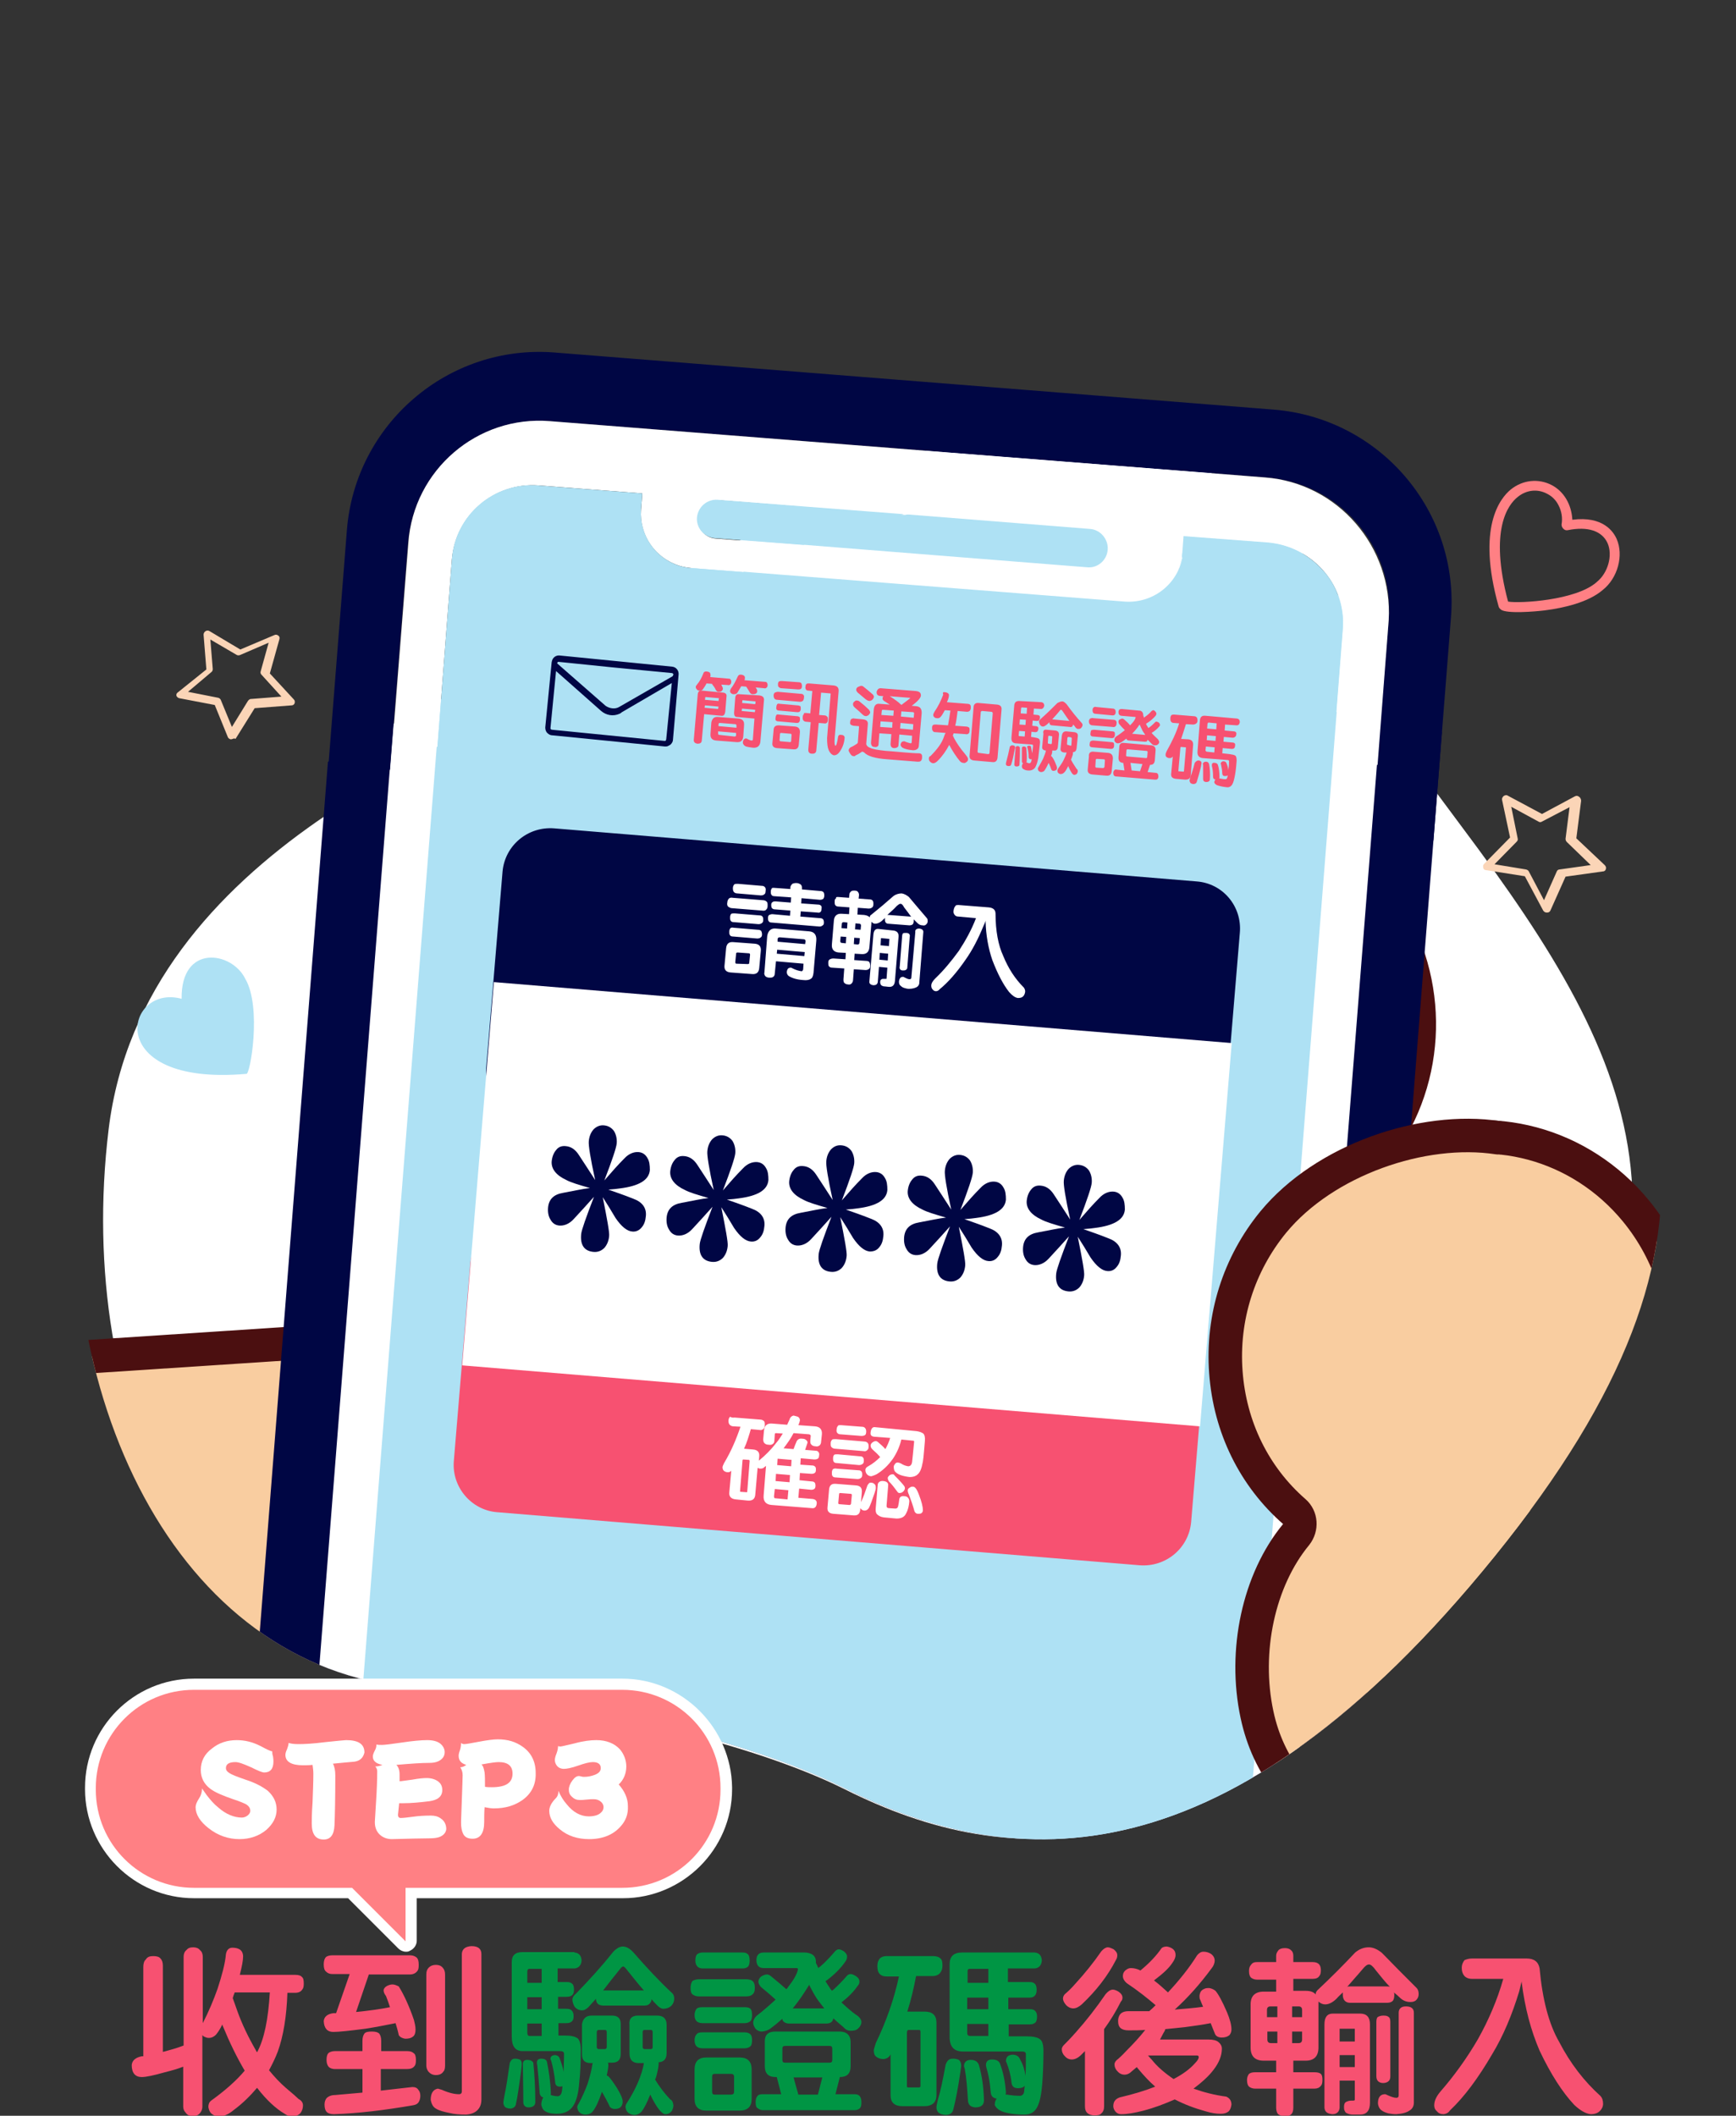<?xml version="1.0" encoding="utf-8"?>
<!-- Generator: Adobe Illustrator 26.0.3, SVG Export Plug-In . SVG Version: 6.00 Build 0)  -->
<svg version="1.1" id="圖層_1" xmlns="http://www.w3.org/2000/svg" xmlns:xlink="http://www.w3.org/1999/xlink" x="0px" y="0px"
	 viewBox="0 0 434.9 530" style="enable-background:new 0 0 434.9 530;" xml:space="preserve">
<rect x="0" y="0" width="434.9" height="530" fill="#333333" stroke="none"/>
<style type="text/css">
	.st0{fill:#FFFFFF;}
	
		.st1{clip-path:url(#SVGID_00000026129825002657695720000013957651982425172389_);fill:#F9CDA0;stroke:#4B0F10;stroke-width:8.391;stroke-miterlimit:10;}
	.st2{clip-path:url(#SVGID_00000062161498655579196980000010663244074074208940_);}
	.st3{fill:#000644;}
	.st4{fill:#AEE1F4;}
	.st5{fill:#B9E4F4;}
	.st6{fill:#FF4747;}
	
		.st7{clip-path:url(#SVGID_00000068655020412147484960000015273035851283572896_);fill:#F9CDA0;stroke:#4B0F10;stroke-width:8.391;stroke-linecap:round;stroke-linejoin:round;stroke-miterlimit:10;}
	.st8{fill:#F75171;}
	.st9{enable-background:new    ;}
	.st10{fill:#009544;}
	.st11{fill:#FF8084;}
	.st12{fill:#FBD5B7;}
</style>
<g>
	<g>
		<g>
			<g>
				<path class="st0" d="M199.2,139.7c0,0-34.4,20.7-57.1,32.8C119.2,184.6,35.7,212.6,27.2,283s23.1,136.1,80.2,141
					c57.1,4.8,90.7,17.4,104.4,24.3c41,20.5,92.5,23.7,156.9-55.9s42.6-125.1-2.5-185.3c-44.9-60.2-58.4-82.9-99-86.5
					C235,117.8,199.2,139.7,199.2,139.7z"/>
			</g>
			<g>
				<g>
					<g>
						<defs>
							<path id="SVGID_1_" d="M198.5,127.5c0,0-35.6,21.5-59.3,34.1C115.5,174.2,28.8,203.2,20,276.3s24,141.3,83.2,146.4
								c59.3,5,94.1,18,108.3,25.2c42.6,21.3,96,24.6,162.9-58s44.2-129.9-2.6-192.3c-46.7-62.4-60.6-86-102.7-89.8
								C235.7,104.8,198.5,127.5,198.5,127.5z"/>
						</defs>
						<clipPath id="SVGID_00000124149144132677381270000016239911552511547578_">
							<use xlink:href="#SVGID_1_"  style="overflow:visible;"/>
						</clipPath>
						
							<path style="clip-path:url(#SVGID_00000124149144132677381270000016239911552511547578_);fill:#F9CDA0;stroke:#4B0F10;stroke-width:8.391;stroke-miterlimit:10;" d="
							M409.8,303.3c-13.9-16.9-36.5-23-56.3-15.1c-1.5,0.6-3.3,0.1-4.4-1.2c-0.5-0.5-0.7-1.3-0.9-1.9c-0.1-0.6-0.1-1.6,0.5-2.6
							c10.8-18.9,8.7-42.8-5.3-59.7c-8.7-10.6-20.9-17-34.2-18.3c-13.3-1.3-26.2,2.9-36.4,11.8C242.7,238,237,281,246.3,325.1
							l-328.1,21.6l40.7,132.7l354.8-36.2c24.5,19.7,52.5,26.9,79.6,11.6c9.7-5.5,17.6-14.8,20.4-27.9l7.9-85.8
							C422.7,327.3,418.5,313.9,409.8,303.3z"/>
					</g>
				</g>
				<g>
					<g>
						<defs>
							<path id="SVGID_00000003802704681875521270000006604313083424619904_" d="M198.5,127.5c0,0-35.6,21.5-59.3,34.1
								C115.5,174.2,28.8,203.2,20,276.3s24,141.3,83.2,146.4c59.3,5,94.1,18,108.3,25.2c42.6,21.3,96,24.6,162.9-58
								s44.2-129.9-2.6-192.3c-46.7-62.4-60.6-86-102.7-89.8C235.7,104.8,198.5,127.5,198.5,127.5z"/>
						</defs>
						<clipPath id="SVGID_00000099626634836607747890000010060588718817264029_">
							<use xlink:href="#SVGID_00000003802704681875521270000006604313083424619904_"  style="overflow:visible;"/>
						</clipPath>
						<g style="clip-path:url(#SVGID_00000099626634836607747890000010060588718817264029_);">
							<g>
								<g>
									<path class="st3" d="M279,612.4L98.8,598.3c-26.6-2.1-46.6-25.4-44.5-52l32.4-413.5c2.1-26.6,25.3-46.6,52-44.5L319,102.4
										c26.6,2.1,46.6,25.4,44.5,52l-32.4,413.5C329,594.5,305.7,614.5,279,612.4z"/>
									<path class="st0" d="M279.8,598.3l-179.6-14.1c-18.3-1.5-32-17.4-30.5-35.7L102.1,136c1.4-18.3,17.4-32,35.6-30.5
										l179.6,14.1c18.3,1.5,32,17.4,30.5,35.7l-32.4,412.4C314.1,586,298.1,599.6,279.8,598.3z"/>
									<g>
										<path class="st4" d="M304.7,561.1c-0.9,11.1-10.6,19.4-21.8,18.6L100,565.3c-11.1-0.9-19.4-10.6-18.6-21.8l3.6-46.2
											l28.1-357.2c0.9-11.1,10.6-19.4,21.8-18.6l26.2,2l-0.3,4.1c-0.5,7.5,5,14,12.5,14.6l108.5,8.5c7.5,0.5,14-5,14.6-12.5
											l0.3-4l21.2,1.6c11.1,0.9,19.4,10.6,18.6,21.8L308.4,515L304.7,561.1z"/>
									</g>
									<path class="st4" d="M272.3,142.1l-93.2-7.4c-2.6-0.2-4.6-2.6-4.4-5.2l0,0c0.2-2.6,2.6-4.6,5.2-4.4l93.2,7.4
										c2.6,0.2,4.6,2.6,4.4,5.2l0,0C277.3,140.4,274.9,142.4,272.3,142.1z"/>
									<path class="st5" d="M304.7,561.1c-0.9,11.1-10.6,19.4-21.8,18.6L100,565.3c-11.1-0.9-19.4-10.6-18.6-21.8l3.6-46.2
										L308.4,515L304.7,561.1z"/>
									<path class="st6" d="M218.7,541.3c-1.2,14.9-14.2,26.1-29.2,24.9c-14.9-1.2-26.1-14.2-24.9-29.2
										c1.2-14.9,14.2-26.1,29.2-24.9C208.7,513.3,219.9,526.4,218.7,541.3z"/>
									<path class="st0" d="M147.5,535.7c-1.2,14.9-14.2,26.1-29.2,24.9s-26.1-14.2-24.9-29.2c1.2-14.9,14.2-26.1,29.2-24.9
										C137.6,507.7,148.7,520.7,147.5,535.7z"/>
									<path class="st0" d="M289.9,546.9c-1.2,14.9-14.2,26.1-29.2,24.9c-14.9-1.2-26.1-14.2-24.9-29.2
										c1.2-14.9,14.2-26.1,29.2-24.9C279.9,518.9,291,532,289.9,546.9z"/>
									<path class="st0" d="M190.8,547.9c-0.9-1-2-1.7-3.1-2.2l0,0l0,0l0,0c-1.3-0.5-3.6-2.8-1.2-5l8.7-7.9
										c2.4-2.2,4.6,0.3,4.9,1.6l0,0l0,0l0,0c0.4,1.2,1,2.3,1.9,3.3l10.6-9.8c-5.1-5.6-15.9-7-23.7,0.1l-7.7,7.1
										c-7.7,7.2-5.9,17-0.8,22.5L190.8,547.9z"/>
									<g>
										<path class="st5" d="M138.9,523.7l-32.5-2.6c-0.7-0.1-1.4,0.5-1.4,1.2l-1.6,19.9c-0.1,0.7,0.5,1.4,1.2,1.4l32.5,2.6
											c0.7,0.1,1.4-0.5,1.4-1.2l1.6-19.9C140.2,524.4,139.7,523.8,138.9,523.7z M121,543.7c-5.6-0.5-9.8-5.4-9.3-10.9
											c0.5-5.6,5.4-9.8,10.9-9.3c5.6,0.5,9.8,5.4,9.3,10.9C131.5,540,126.5,544.2,121,543.7z"/>
										<path class="st5" d="M130.1,523.7l-14.8-1.2l0.5-2.3c0.5-1.5,1.8-2.4,3.4-2.3l7.7,0.6c1.5,0.1,2.7,1.3,2.9,2.8
											L130.1,523.7z"/>
										<path class="st5" d="M112.6,524.2l-4.2-0.4l0.4-4c0.1-0.6,0.5-1.1,1.2-1l1.9,0.2c0.6,0.1,1.1,0.5,1,1.2L112.6,524.2z"/>
										<path class="st5" d="M128.8,534.2c-0.3,3.8-3.7,6.7-7.6,6.4c-3.8-0.3-6.7-3.7-6.4-7.6c0.3-3.8,3.7-6.7,7.6-6.4
											S129.1,530.3,128.8,534.2z"/>
									</g>
									<g>
										<path class="st5" d="M270.8,537.9c-0.2,1.9-0.3,3.7-0.5,5.7c-0.3,3.2-2.3,5.7-5.2,6.7c-3.6,1.1-7.5-0.7-8.9-4.2
											c-0.5-1-0.6-2.1-0.5-3.3c0.3-4.1,0.6-8.2,1-12.2c0.4-3.6,3.6-6.5,7.2-6.5c3.8,0,6.9,2.6,7.5,6.5c0.1,0.5,0.1,1.2,0,1.8
											C271.2,534.2,271,536,270.8,537.9z"/>
										<path class="st5" d="M262.9,558.9c0.2,0,0.4,0,0.5,0c1.5,0.1,3,0.3,4.6,0.4c0.7,0.1,1.3,0.6,1.2,1.3s-0.6,1.1-1.4,1
											c-4.1-0.4-8.3-0.6-12.4-1c-0.8-0.1-1.3-0.5-1.2-1.3c0-0.6,0.6-1.1,1.5-1.1c1.6,0.1,3.3,0.3,5,0.4c0.1-1.4,0.2-2.6,0.3-4
											c-0.3-0.1-0.5-0.2-0.9-0.2c-4.5-1.1-8.1-5.4-8.6-9.9c-0.1-1.2,0-2.3,0.1-3.5s0.2-2.4,0.3-3.6c0.1-0.9,0.8-1.4,1.5-1.1
											c0.5,0.2,0.7,0.6,0.7,1.2c0,0.6-0.1,1.2-0.1,1.8c-0.1,1.5-0.3,2.9-0.2,4.5c0.1,3.2,1.6,5.7,4.3,7.3
											c4.6,2.9,10.6,1.3,13.1-3.5c0.6-1.2,1-2.6,1.1-3.9c0.1-1.5,0.3-3.1,0.4-4.6c0.1-0.9,0.8-1.4,1.6-1.1
											c0.5,0.2,0.7,0.6,0.6,1.1c-0.2,2.3-0.4,4.6-0.7,6.8c-0.4,2.4-1.7,4.3-3.5,5.8c-2,1.8-4.4,2.8-7.1,3
											c-0.4,0-0.5,0.2-0.5,0.5C263.2,556.5,263,557.7,262.9,558.9z"/>
									</g>
								</g>
							</g>
						</g>
					</g>
				</g>
				<g>
					<g>
						<defs>
							<path id="SVGID_00000115475415687606044860000002447196556652238781_" d="M198.5,127.5c0,0-35.6,21.5-59.3,34.1
								C115.5,174.2,28.8,203.2,20,276.3s24,141.3,83.2,146.4c59.3,5,94.1,18,108.3,25.2c42.6,21.3,96,24.6,162.9-58
								s44.2-129.9-2.6-192.3c-46.7-62.4-60.6-86-102.7-89.8C235.7,104.8,198.5,127.5,198.5,127.5z"/>
						</defs>
						<clipPath id="SVGID_00000167367738847293743410000012933790796363831983_">
							<use xlink:href="#SVGID_00000115475415687606044860000002447196556652238781_"  style="overflow:visible;"/>
						</clipPath>
						
							<path style="clip-path:url(#SVGID_00000167367738847293743410000012933790796363831983_);fill:#F9CDA0;stroke:#4B0F10;stroke-width:8.391;stroke-linecap:round;stroke-linejoin:round;stroke-miterlimit:10;" d="
							M375.3,285c-19-2.9-43.5,5.6-56.3,21.1c-8.7,10.6-12.9,24-11.9,37.6c1,13.8,7.1,26.2,17.2,35c1.6,1.4,1.8,3.9,0.4,5.7
							c-9.4,11.4-13.2,29.2-9.8,45.1c2.8,13.2,10.8,22.4,20.4,27.9c18.3,10.4,37.1,10.4,55,3.2"/>
					</g>
				</g>
			</g>
		</g>
	</g>
	<path class="st3" d="M299.8,220.8l-161-13.3c-6.6-0.5-12.3,4.3-12.9,10.8l-4.1,49.2c-0.5,6.6,4.3,12.3,10.8,12.9l161,13.3
		c6.6,0.5,12.3-4.3,12.9-10.8l4.1-49.2C311.2,227.1,306.4,221.3,299.8,220.8z"/>
	<path class="st8" d="M124.5,378.8l161,13.3c6.6,0.5,12.3-4.3,12.9-10.8l4.1-49.2c0.5-6.6-4.3-12.3-10.8-12.9l-161-13.3
		c-6.6-0.5-12.3,4.3-12.9,10.8l-4.1,49.2C113.1,372.5,118.1,378.3,124.5,378.8z"/>
	
		<rect x="163.9" y="209" transform="matrix(8.240265e-02 -0.997 0.997 8.240265e-02 -106.089 488.211)" class="st0" width="96.3" height="185.4"/>
	<g class="st9">
		<path class="st3" d="M158.4,308.5c-1.3-0.1-2.7-1.2-4.2-3.4c-1-1.7-2.1-3.5-3.2-5.2c1.1,5.5,1.7,8.8,1.6,9.7
			c-0.1,1.2-0.5,2.2-1.2,3c-0.7,0.7-1.6,1.1-2.7,1c-2.3-0.2-3.4-1.7-3.1-4.5c0.1-1,1.2-4.1,3.2-9.3c-1.8,2-3.5,3.9-5.1,5.6
			c-1.1,1.2-2.4,1.7-3.6,1.6c-1-0.1-1.7-0.6-2.2-1.5c-0.5-0.8-0.7-1.8-0.6-3c0.2-2.1,1.4-3.3,3.8-3.7c2.7-0.5,4.9-1,6.7-1.2
			c-2.8-0.8-4.8-1.4-5.9-2c-2.6-1.2-3.8-2.8-3.7-4.6c0.1-1.2,0.5-2.2,1.1-2.9c0.6-0.8,1.4-1.1,2.4-1c1.3,0.1,2.4,0.8,3.3,2.2
			c1.3,2,2.7,4.1,4.1,6.3c-1.2-5.5-1.7-8.7-1.6-9.7c0.1-1.2,0.5-2.2,1.2-3c0.7-0.7,1.6-1.1,2.6-1c1.1,0.1,1.9,0.6,2.5,1.4
			c0.5,0.8,0.8,1.9,0.7,3.1c-0.1,1.1-1.1,4.1-3.1,9.3c1.9-2.2,3.5-4,5-5.5c1.1-1.2,2.4-1.7,3.6-1.6c1,0.1,1.7,0.6,2.2,1.5
			c0.5,0.8,0.6,1.8,0.6,3c-0.2,2.5-2.7,4-7.5,4.6c-0.6,0.1-1.6,0.2-2.9,0.3c1.7,0.6,3.8,1.3,6.3,2.3c2.2,0.8,3.3,2.3,3.1,4.3
			c-0.1,1.2-0.4,2.1-1,2.8C160.2,308.2,159.3,308.6,158.4,308.5z"/>
		<path class="st3" d="M188.1,311c-1.3-0.1-2.7-1.2-4.2-3.4c-1-1.7-2.1-3.5-3.2-5.2c1.1,5.5,1.7,8.8,1.6,9.7c-0.1,1.2-0.5,2.2-1.2,3
			c-0.7,0.7-1.6,1.1-2.7,1c-2.3-0.2-3.4-1.7-3.1-4.5c0.1-1,1.2-4.1,3.2-9.3c-1.8,2-3.5,3.9-5.1,5.6c-1.1,1.2-2.4,1.7-3.6,1.6
			c-1-0.1-1.7-0.6-2.2-1.5c-0.5-0.8-0.7-1.8-0.6-3c0.2-2.1,1.4-3.3,3.8-3.7c2.7-0.5,4.9-1,6.7-1.2c-2.8-0.8-4.8-1.4-5.9-2
			c-2.6-1.2-3.8-2.8-3.7-4.6c0.1-1.2,0.5-2.2,1.1-2.9c0.6-0.8,1.4-1.1,2.4-1c1.3,0.1,2.4,0.8,3.3,2.2c1.3,2,2.7,4.1,4.1,6.3
			c-1.2-5.5-1.7-8.7-1.6-9.7c0.1-1.2,0.5-2.2,1.2-3c0.7-0.7,1.6-1.1,2.6-1c1.1,0.1,1.9,0.6,2.5,1.4c0.5,0.8,0.8,1.9,0.7,3.1
			c-0.1,1.1-1.1,4.1-3.1,9.3c1.9-2.2,3.5-4,5-5.5c1.1-1.2,2.4-1.7,3.6-1.6c1,0.1,1.7,0.6,2.2,1.5c0.5,0.8,0.6,1.8,0.6,3
			c-0.2,2.5-2.7,4-7.5,4.6c-0.6,0.1-1.6,0.2-2.9,0.3c1.7,0.6,3.8,1.3,6.3,2.3c2.2,0.8,3.3,2.3,3.1,4.3c-0.1,1.2-0.4,2.1-1,2.8
			C189.9,310.7,189.1,311.1,188.1,311z"/>
		<path class="st3" d="M217.9,313.5c-1.3-0.1-2.7-1.2-4.2-3.4c-1-1.7-2.1-3.5-3.2-5.2c1.1,5.5,1.7,8.8,1.6,9.7
			c-0.1,1.2-0.5,2.2-1.2,3c-0.7,0.7-1.6,1.1-2.7,1c-2.3-0.2-3.4-1.7-3.1-4.5c0.1-1,1.2-4.1,3.2-9.3c-1.8,2-3.5,3.9-5.1,5.6
			c-1.1,1.2-2.4,1.7-3.6,1.6c-1-0.1-1.7-0.6-2.2-1.5c-0.5-0.8-0.7-1.8-0.6-3c0.2-2.1,1.4-3.3,3.8-3.7c2.7-0.5,4.9-1,6.7-1.2
			c-2.8-0.8-4.8-1.4-5.9-2c-2.6-1.2-3.8-2.8-3.7-4.6c0.1-1.2,0.5-2.2,1.1-2.9c0.6-0.8,1.4-1.1,2.4-1c1.3,0.1,2.4,0.8,3.3,2.2
			c1.3,2,2.7,4.1,4.1,6.3c-1.2-5.5-1.7-8.7-1.6-9.7c0.1-1.2,0.5-2.2,1.2-3c0.7-0.7,1.5-1.1,2.6-1s1.9,0.6,2.5,1.4
			c0.5,0.8,0.8,1.9,0.7,3.1c-0.1,1.1-1.1,4.1-3.1,9.3c1.9-2.2,3.5-4,5-5.5c1.1-1.2,2.4-1.7,3.6-1.6c1,0.1,1.7,0.6,2.2,1.5
			c0.5,0.8,0.6,1.8,0.6,3c-0.2,2.5-2.7,4-7.5,4.6c-0.6,0.1-1.6,0.2-2.9,0.3c1.7,0.6,3.8,1.3,6.3,2.3c2.2,0.8,3.3,2.3,3.1,4.3
			c-0.1,1.2-0.4,2.1-1,2.8C219.7,313.2,218.9,313.5,217.9,313.5z"/>
		<path class="st3" d="M247.6,315.9c-1.3-0.1-2.7-1.2-4.2-3.4c-1-1.7-2.1-3.5-3.2-5.2c1.1,5.5,1.7,8.8,1.6,9.7
			c-0.1,1.2-0.5,2.2-1.2,3c-0.7,0.7-1.6,1.1-2.7,1c-2.3-0.2-3.4-1.7-3.1-4.5c0.1-1,1.2-4.1,3.2-9.3c-1.8,2-3.5,3.9-5.1,5.6
			c-1.1,1.2-2.4,1.7-3.6,1.6c-1-0.1-1.7-0.6-2.2-1.5c-0.5-0.8-0.7-1.8-0.6-3c0.2-2.1,1.4-3.3,3.8-3.7c2.7-0.5,4.9-1,6.7-1.2
			c-2.8-0.8-4.8-1.4-5.9-2c-2.6-1.2-3.8-2.8-3.7-4.6c0.1-1.2,0.5-2.2,1.1-2.9c0.6-0.8,1.4-1.1,2.4-1c1.3,0.1,2.4,0.8,3.3,2.2
			c1.3,2,2.7,4.1,4.1,6.3c-1.2-5.5-1.7-8.7-1.6-9.7c0.1-1.2,0.5-2.2,1.2-3c0.7-0.7,1.6-1.1,2.6-1c1.1,0.1,1.9,0.6,2.5,1.4
			c0.5,0.8,0.8,1.9,0.7,3.1c-0.1,1.1-1.1,4.1-3.1,9.3c1.9-2.2,3.5-4,5-5.5c1.1-1.2,2.4-1.7,3.6-1.6c1,0.1,1.7,0.6,2.2,1.5
			c0.5,0.8,0.6,1.8,0.6,3c-0.2,2.5-2.7,4-7.5,4.6c-0.6,0.1-1.6,0.2-2.9,0.3c1.7,0.6,3.8,1.3,6.3,2.3c2.2,0.8,3.3,2.3,3.1,4.3
			c-0.1,1.2-0.4,2.1-1,2.8C249.4,315.6,248.6,316,247.6,315.9z"/>
		<path class="st3" d="M277.4,318.4c-1.3-0.1-2.7-1.2-4.2-3.4c-1-1.7-2.1-3.5-3.2-5.2c1.1,5.5,1.7,8.8,1.6,9.7
			c-0.1,1.2-0.5,2.2-1.2,3c-0.7,0.7-1.6,1.1-2.7,1c-2.3-0.2-3.4-1.7-3.1-4.5c0.1-1,1.2-4.1,3.2-9.3c-1.8,2-3.5,3.9-5.1,5.6
			c-1.1,1.2-2.4,1.7-3.6,1.6c-1-0.1-1.7-0.6-2.2-1.5c-0.5-0.8-0.7-1.8-0.6-3c0.2-2.1,1.4-3.3,3.8-3.7c2.7-0.5,4.9-1,6.7-1.2
			c-2.8-0.8-4.8-1.4-5.9-2c-2.6-1.2-3.8-2.8-3.7-4.6c0.1-1.2,0.5-2.2,1.1-2.9c0.6-0.8,1.4-1.1,2.4-1c1.3,0.1,2.4,0.8,3.3,2.2
			c1.3,2,2.7,4.1,4.1,6.3c-1.2-5.5-1.7-8.7-1.6-9.7c0.1-1.2,0.5-2.2,1.2-3c0.7-0.7,1.6-1.1,2.6-1c1.1,0.1,1.9,0.6,2.5,1.4
			c0.5,0.8,0.8,1.9,0.7,3.1c-0.1,1.1-1.1,4.1-3.1,9.3c1.9-2.2,3.5-4,5-5.5c1.1-1.2,2.4-1.7,3.6-1.6c1,0.1,1.7,0.6,2.2,1.5
			c0.5,0.8,0.6,1.8,0.6,3c-0.2,2.5-2.7,4-7.5,4.6c-0.6,0.1-1.6,0.2-2.9,0.3c1.7,0.6,3.8,1.3,6.3,2.3c2.2,0.8,3.3,2.3,3.1,4.3
			c-0.1,1.2-0.4,2.1-1,2.8C279.2,318.1,278.4,318.5,277.4,318.4z"/>
	</g>
	<g class="st9">
		<path class="st0" d="M183.7,236l5.4,0.4c1.1,0.1,1.6,0.7,1.5,1.8l-0.4,4.3c-0.1,1.1-0.7,1.6-1.8,1.5l-5.4-0.4
			c-1.1-0.1-1.6-0.7-1.5-1.7l0.4-4.3C182,236.4,182.6,235.9,183.7,236z M183.6,224.9l7.5,0.6c0.5,0,0.8,0.2,1,0.4s0.2,0.5,0.2,1
			c0,0.4-0.1,0.7-0.3,0.9c-0.2,0.3-0.6,0.4-1.1,0.3l-7.5-0.6c-0.4,0-0.7-0.2-1-0.4c-0.2-0.2-0.3-0.6-0.2-1c0-0.4,0.2-0.8,0.4-1
			C182.8,224.9,183.1,224.8,183.6,224.9z M183.8,232.4l6,0.5c0.4,0,0.7,0.1,0.9,0.3c0.1,0.2,0.2,0.5,0.2,0.9c0,0.3-0.1,0.6-0.3,0.7
			c-0.2,0.2-0.5,0.3-0.9,0.3l-6-0.5c-0.4,0-0.7-0.1-0.8-0.3c-0.2-0.2-0.2-0.5-0.2-0.9s0.1-0.7,0.3-0.9
			C183.1,232.4,183.4,232.3,183.8,232.4z M184.1,228.8l6.1,0.5c0.4,0,0.7,0.1,0.8,0.3c0.2,0.2,0.2,0.5,0.2,0.9
			c0,0.3-0.1,0.6-0.3,0.7c-0.2,0.2-0.5,0.3-0.9,0.3l-6.1-0.5c-0.4,0-0.7-0.1-0.8-0.3c-0.2-0.2-0.2-0.5-0.2-0.9s0.1-0.7,0.3-0.9
			C183.4,228.8,183.7,228.8,184.1,228.8z M184.9,221.4l5.9,0.5c0.4,0,0.6,0.1,0.8,0.3s0.3,0.5,0.2,1c0,0.4-0.1,0.7-0.3,0.8
			c-0.2,0.2-0.5,0.3-0.9,0.3l-5.9-0.5c-0.3,0-0.6-0.1-0.8-0.3s-0.3-0.5-0.3-1s0.2-0.8,0.4-1C184.2,221.4,184.5,221.4,184.9,221.4z
			 M187.3,241.5c0.3,0,0.4-0.1,0.4-0.3l0.2-2c0-0.3-0.1-0.4-0.3-0.4l-2.8-0.2c-0.3,0-0.4,0.1-0.4,0.4l-0.2,2c0,0.3,0.1,0.4,0.3,0.4
			L187.3,241.5z M194.3,232.6l8.4,0.7c1.3,0.1,1.9,0.9,1.8,2.3l-0.7,8.1c-0.1,0.8-0.3,1.3-0.7,1.5c-0.4,0.3-1.1,0.4-1.9,0.3
			c-1.6-0.1-2.8-0.5-3.6-1c-0.3-0.2-0.5-0.6-0.5-1c0.1-0.8,0.4-1.1,1-1.1c0.2,0,0.3,0.1,0.5,0.2c0.8,0.4,1.5,0.6,2.2,0.7
			c0.2,0,0.3-0.2,0.4-0.4l0.1-1.5l-6.9-0.6l-0.3,3c0,0.5-0.2,0.8-0.4,0.9c-0.2,0.2-0.5,0.2-1,0.2s-0.8-0.2-1-0.4
			c-0.2-0.3-0.3-0.6-0.2-0.9l0.7-9.1C192.4,233.2,193.1,232.5,194.3,232.6z M193.8,222.4l4.2,0.3v-0.4c0-0.3,0.2-0.6,0.5-0.9
			c0.2-0.1,0.5-0.2,1-0.2s0.8,0.2,1,0.3c0.3,0.2,0.4,0.5,0.4,0.9v0.4l4.6,0.4c0.4,0,0.6,0.1,0.8,0.3c0.1,0.1,0.2,0.4,0.2,0.8
			c0,0.4-0.1,0.6-0.2,0.8c-0.2,0.2-0.5,0.3-0.9,0.3l-4.6-0.4l-0.1,1.3l4.2,0.3c0.4,0,0.6,0.1,0.8,0.3c0.1,0.1,0.2,0.4,0.1,0.8
			c0,0.3-0.1,0.6-0.2,0.7c-0.2,0.2-0.5,0.3-0.8,0.2l-4.2-0.3l-0.1,1.3l4.9,0.4c0.4,0,0.6,0.1,0.8,0.3c0.1,0.1,0.2,0.4,0.2,0.8
			c0,0.4-0.1,0.6-0.3,0.7c-0.2,0.2-0.5,0.3-0.8,0.3l-12-1c-0.3,0-0.6-0.1-0.7-0.3c-0.2-0.2-0.2-0.5-0.2-0.9c0-0.3,0.1-0.6,0.3-0.7
			c0.2-0.1,0.5-0.2,0.8-0.2l4.4,0.4l0.1-1.3l-3.8-0.3c-0.4,0-0.6-0.1-0.8-0.3c-0.1-0.1-0.2-0.4-0.2-0.8c0-0.3,0.1-0.6,0.3-0.7
			c0.2-0.2,0.5-0.2,0.8-0.2l3.8,0.3l0.1-1.3l-4.2-0.3c-0.3,0-0.6-0.1-0.7-0.3c-0.2-0.2-0.2-0.5-0.2-0.9c0-0.3,0.1-0.6,0.3-0.8
			C193.2,222.5,193.5,222.4,193.8,222.4z M194.6,238.9l6.9,0.6l0.1-1l-6.9-0.6L194.6,238.9z M194.8,235.9l6.9,0.6l0.1-0.7
			c0-0.3-0.1-0.4-0.3-0.5l-6.1-0.5c-0.4,0-0.5,0.1-0.6,0.4L194.8,235.9z"/>
		<path class="st0" d="M210,224.7l2.7,0.2l0.1-0.9c0-0.3,0.2-0.5,0.4-0.7s0.5-0.2,0.9-0.2s0.7,0.1,0.8,0.3c0.2,0.2,0.3,0.5,0.3,0.8
			l-0.1,0.9l2.7,0.2c0.4,0,0.7,0.1,0.8,0.3c0.2,0.2,0.2,0.5,0.2,0.9s-0.1,0.7-0.3,0.8c-0.2,0.2-0.5,0.3-0.9,0.3l-2.7-0.2l-0.1,1.7
			l1.7,0.1c0.7,0.1,1.1,0.3,1.4,0.6c0-0.3,0.1-0.5,0.3-0.6c2-1.6,3.9-3.2,5.7-4.8c0.6-0.4,1.3-0.6,2-0.6c0.6,0.1,1.2,0.4,1.8,0.9
			c1.4,1.7,2.9,3.4,4.5,5.3c0.2,0.2,0.2,0.5,0.2,0.8c0,0.4-0.2,0.6-0.4,0.8s-0.5,0.3-0.9,0.2c-0.5,0-0.9-0.2-1.3-0.6
			c-0.3-0.3-0.6-0.6-0.9-0.9c0,0.1,0,0.2,0,0.4c0,0.4-0.1,0.6-0.2,0.8c-0.2,0.2-0.5,0.3-0.9,0.3l-5.2-0.4c-0.3,0-0.6-0.1-0.7-0.3
			c-0.2-0.2-0.2-0.5-0.2-0.9c0-0.1,0-0.2,0.1-0.3c-0.4,0.3-0.7,0.6-0.9,0.8c-0.6,0.5-1.2,0.7-1.7,0.7c-0.3,0-0.6-0.2-0.9-0.5
			c0,0.1,0,0.3,0,0.4l-0.5,6c-0.1,1.2-0.8,1.8-2,1.7l-1.7-0.1l-0.1,1.6l2.9,0.2c0.4,0,0.7,0.1,0.9,0.3c0.1,0.2,0.2,0.5,0.2,0.9
			s-0.1,0.7-0.3,0.8c-0.2,0.2-0.5,0.3-0.9,0.3l-2.9-0.2l-0.2,2.7c0,0.4-0.2,0.7-0.4,0.9s-0.5,0.3-0.9,0.2c-0.4,0-0.7-0.2-0.9-0.4
			s-0.2-0.5-0.2-0.9l0.2-2.7l-3-0.2c-0.4,0-0.6-0.1-0.8-0.3s-0.2-0.5-0.2-1c0-0.4,0.1-0.6,0.4-0.8c0.2-0.1,0.5-0.2,0.9-0.2l3,0.2
			l0.1-1.6l-1.8-0.1c-1.2-0.1-1.8-0.8-1.7-2l0.5-6c0.1-1.2,0.8-1.8,2-1.7l1.8,0.1l0.1-1.7l-2.7-0.2c-0.4,0-0.6-0.1-0.8-0.3
			s-0.2-0.5-0.2-1c0-0.4,0.1-0.7,0.4-0.8C209.3,224.7,209.6,224.7,210,224.7z M211.9,236.3l0.1-1.6l-1.4-0.1l-0.1,1.1
			c0,0.3,0.1,0.5,0.4,0.5L211.9,236.3z M210.8,232.5l1.4,0.1l0.1-1.5l-0.9-0.1c-0.3,0-0.5,0.1-0.5,0.4L210.8,232.5z M214.8,236.6
			c0.3,0,0.5-0.1,0.5-0.5l0.1-1.1l-1.4-0.1l-0.1,1.6L214.8,236.6z M214.3,231.3l-0.1,1.5l1.4,0.1l0.1-1c0-0.3-0.1-0.5-0.4-0.5
			L214.3,231.3z M223.8,233.1c0.9,0.1,1.4,0.6,1.3,1.6l-0.9,11c-0.1,1.1-0.6,1.6-1.6,1.5l-0.9-0.1c-0.4,0-0.6-0.1-0.8-0.2
			c-0.1-0.1-0.3-0.2-0.3-0.4c-0.1-0.2-0.1-0.3-0.1-0.5c0-0.3,0.1-0.5,0.2-0.6c0.1-0.1,0.3-0.2,0.5-0.2s0.4,0,0.7,0
			c0.2,0,0.2,0,0.2-0.1l0.2-2.7l-2.1-0.2l-0.3,3.8c-0.1,0.6-0.5,0.8-1.1,0.8c-0.7-0.1-1.1-0.4-1-1l1-11.7c0.1-1,0.5-1.5,1.3-1.4
			L223.8,233.1z M220.3,240.4l2.1,0.2l0.1-1.7l-2.1-0.2L220.3,240.4z M220.6,236.8l2.1,0.2l0.1-1.8l-2.1-0.2L220.6,236.8z
			 M222.3,229.2c0.1,0,0.3,0,0.4,0l5.2,0.4c0.1,0,0.3,0,0.4,0.1c-0.5-0.7-1.1-1.5-1.8-2.4c-0.3-0.6-0.6-0.9-0.9-0.9
			c-0.3,0-0.5,0.2-0.9,0.5C223.8,227.9,222.9,228.6,222.3,229.2z M230.3,232.6c0.7,0.1,1.1,0.4,1,1l-1,12.6c0,0.5-0.3,0.9-0.7,1.1
			c-0.4,0.2-1,0.4-1.9,0.4c-0.4,0-0.8-0.1-1.1-0.2c-0.4-0.1-0.7-0.3-0.9-0.5c-0.3-0.2-0.5-0.5-0.5-1.1c0.1-0.8,0.4-1.2,1-1.2
			c0.1,0,0.2,0,0.3,0.1c0.6,0.3,1,0.5,1.4,0.5c0.2,0,0.3-0.1,0.4-0.3l1-11.5C229.2,232.9,229.6,232.6,230.3,232.6z M227,233.7
			c0.4,0,0.6,0.1,0.7,0.2c0.2,0.2,0.3,0.4,0.2,0.8l-0.6,7.6c0,0.3-0.1,0.5-0.3,0.6c-0.2,0.2-0.5,0.2-0.8,0.2s-0.6-0.1-0.7-0.3
			c-0.1-0.1-0.2-0.4-0.1-0.7l0.6-7.6c0-0.3,0.1-0.5,0.2-0.7C226.4,233.7,226.6,233.7,227,233.7z"/>
		<path class="st0" d="M240.1,226.7l7.6,0.6c1.1,0.1,1.7,0.6,1.7,1.6c0,4.3,0.7,7.9,1.9,10.5c1.3,3.2,3,5.8,5.2,8
			c0.2,0.3,0.4,0.7,0.3,1.2c-0.1,0.4-0.2,0.7-0.5,1c-0.3,0.3-0.7,0.4-1.3,0.4c-0.7-0.1-1.4-0.6-2.2-1.5c-1.5-1.9-2.9-4.6-4.2-8
			c-1-2.9-1.6-6.2-1.7-9.8v-0.1c-0.1,0.5-0.3,0.9-0.5,1.3c-1.3,3.2-2.8,6.1-4.5,8.5c-2.2,3.2-4.4,5.7-6.5,7.4
			c-0.2,0.3-0.6,0.5-0.9,0.5c-0.4,0-0.7-0.2-0.9-0.5c-0.2-0.2-0.3-0.5-0.3-0.9c0-0.6,0.4-1.2,1-1.8c2.1-2,4-4.3,5.9-6.9
			c1.7-2.6,3.2-5.3,4.3-8.2l-4.4-0.4c-0.5,0-0.8-0.2-1-0.5s-0.3-0.6-0.2-1.1s0.2-0.8,0.5-1.1C239.3,226.8,239.7,226.7,240.1,226.7z"
			/>
	</g>
	<g class="st9">
		<path class="st0" d="M184.1,355.1l6.3,0.5c0.5,0,0.8,0.2,1,0.4c0.2,0.2,0.2,0.5,0.2,1c0,0.4-0.1,0.7-0.3,0.9
			c-0.3,0.3-0.6,0.4-1.1,0.3l-2.1-0.2c-0.5,1.7-1,3.4-1.7,4.9l2.3,0.2c1.1,0.1,1.6,0.7,1.5,1.7l-0.1,1.1c1.6-1.3,3.1-2.8,4.4-4.5
			c0.6-0.7,1.1-1.5,1.6-2.3l-1.7-0.1c-0.2,0-0.3,0.1-0.3,0.3l-0.1,1.5c0,0.5-0.2,0.8-0.4,0.9c-0.2,0.2-0.6,0.3-1.1,0.2
			c-0.5,0-0.8-0.2-1-0.4c-0.2-0.2-0.3-0.5-0.3-1l0.2-2.2c0.1-1.2,0.8-1.8,2-1.7l3.8,0.3c0.2-0.5,0.5-1,0.7-1.6
			c0.2-0.4,0.5-0.6,0.9-0.7c0.4,0.1,0.8,0.2,1.1,0.3c0.3,0.2,0.5,0.5,0.5,0.9c-0.1,0.5-0.2,0.8-0.4,1.2l4.2,0.3
			c1.2,0.1,1.8,0.8,1.7,2l-0.2,1.9c0,0.4-0.2,0.7-0.4,0.9c-0.3,0.2-0.6,0.3-1,0.2c-0.5,0-0.9-0.2-1.1-0.5c-0.2-0.2-0.2-0.5-0.2-0.9
			l0.1-1.2c0-0.2-0.1-0.3-0.4-0.4l-3.9-0.3c-0.7,1.4-1.6,2.6-2.5,3.8l0,0l2.5,0.2c0.2-0.6,0.5-1.3,0.8-2c0.3-0.5,0.7-0.7,1.4-0.6
			c0.4,0,0.7,0.1,0.9,0.3c0.3,0.2,0.4,0.4,0.4,0.7c-0.1,0.3-0.3,0.9-0.6,1.8l2.5,0.2c0.4,0,0.7,0.1,0.8,0.3c0.2,0.2,0.3,0.5,0.2,0.9
			c0,0.3-0.1,0.6-0.2,0.7c-0.2,0.2-0.5,0.3-1,0.3l-3.4-0.3l-0.1,1.6l2.9,0.2c0.4,0,0.6,0.1,0.8,0.3c0.2,0.2,0.2,0.4,0.2,0.8
			s-0.1,0.6-0.2,0.7c-0.2,0.2-0.5,0.3-0.9,0.3l-2.9-0.2l-0.1,1.8l3,0.3c0.4,0,0.6,0.1,0.8,0.3c0.1,0.1,0.2,0.4,0.2,0.8
			c0,0.3-0.1,0.6-0.2,0.7c-0.2,0.2-0.5,0.3-0.9,0.3l-3-0.3l-0.2,2.3l3.6,0.3c0.7,0.1,1.1,0.5,1,1.2c-0.1,0.8-0.5,1.2-1.2,1.1
			l-10.1-0.8c-1.4-0.1-2.1-0.9-2-2.3l0.6-7.5c-0.1,0.1-0.2,0.2-0.4,0.3c-0.2,0.3-0.6,0.4-1,0.4c-0.3,0-0.5-0.1-0.7-0.2l-0.6,6.8
			c-0.1,1-0.7,1.5-1.9,1.4l-3-0.3c-1.1-0.1-1.7-0.7-1.6-1.7l0.5-5.5c-0.2,0.3-0.5,0.4-0.9,0.4s-0.8-0.2-1-0.4
			c-0.2-0.2-0.3-0.5-0.3-0.9c0-0.1,0.1-0.4,0.4-1c1.8-3,3.1-6.1,4.1-9.1l-1.8-0.1c-0.4,0-0.7-0.2-0.9-0.4c-0.2-0.2-0.3-0.5-0.3-1
			s0.2-0.8,0.4-1C183.4,355.2,183.7,355.1,184.1,355.1z M185.6,373.7l1.4,0.1c0.2,0,0.2,0,0.2-0.2l0.6-7.6c0-0.2-0.1-0.3-0.2-0.3
			l-1.4-0.1c-0.1,0-0.2,0.1-0.2,0.4l-0.6,7.5C185.4,373.7,185.4,373.7,185.6,373.7z M194.1,373l-0.2,1.8c0,0.3,0.1,0.5,0.2,0.5
			l3.2,0.3l0.2-2.3L194.1,373z M194.4,369.2l-0.1,1.8l3.5,0.3l0.1-1.8L194.4,369.2z M194.8,365.4l-0.1,1.6l3.5,0.3l0.1-1.6
			L194.8,365.4z"/>
		<path class="st0" d="M218.1,371.4c0.4,0,0.7,0.1,0.9,0.3c0.3,0.2,0.4,0.5,0.4,1c0,0.3-0.1,0.7-0.3,1.3c-0.6,1.8-1.1,3.1-1.4,3.7
			c-0.3,0.5-0.7,0.7-1.1,0.7c-0.3,0-0.6-0.1-0.9-0.4c-0.1-0.1-0.2-0.2-0.2-0.2v0.4c-0.1,1-0.6,1.5-1.7,1.4l-5.1-0.4
			c-1-0.1-1.5-0.6-1.4-1.6l0.4-4.5c0.1-1,0.6-1.5,1.7-1.4l5.1,0.4c1,0.1,1.5,0.6,1.4,1.7l-0.2,2.5c0.6-1.3,1.1-2.7,1.6-4.2
			c0.1-0.2,0.2-0.3,0.3-0.4C217.7,371.5,217.9,371.4,218.1,371.4z M209.4,360.5l7.1,0.6c0.4,0,0.8,0.2,0.9,0.4
			c0.2,0.2,0.2,0.5,0.2,0.9s-0.1,0.7-0.3,0.8c-0.2,0.3-0.6,0.4-1,0.3l-7.1-0.6c-0.4,0-0.7-0.2-0.9-0.4c-0.2-0.2-0.2-0.5-0.2-1
			c0-0.4,0.2-0.7,0.4-0.9C208.7,360.5,209,360.5,209.4,360.5z M209.6,367.9l5.4,0.4c0.4,0,0.7,0.1,0.8,0.3c0.2,0.2,0.2,0.5,0.2,0.9
			c0,0.3-0.1,0.6-0.3,0.7c-0.2,0.2-0.5,0.3-0.9,0.3l-5.4-0.4c-0.4,0-0.7-0.1-0.8-0.3c-0.2-0.2-0.2-0.5-0.2-0.9s0.1-0.7,0.3-0.9
			C208.9,367.9,209.2,367.8,209.6,367.9z M209.9,364.3l5.5,0.5c0.4,0,0.7,0.1,0.8,0.3c0.2,0.2,0.2,0.5,0.2,0.9
			c0,0.3-0.1,0.6-0.3,0.7c-0.2,0.2-0.6,0.3-0.9,0.3l-5.5-0.5c-0.4,0-0.7-0.1-0.8-0.3c-0.2-0.2-0.2-0.5-0.2-0.9s0.1-0.7,0.3-0.9
			C209.2,364.3,209.5,364.3,209.9,364.3z M210.7,357l5.2,0.4c0.4,0,0.6,0.1,0.8,0.3c0.2,0.2,0.3,0.5,0.3,0.9s-0.1,0.7-0.2,0.8
			c-0.2,0.2-0.5,0.3-1,0.3l-5.2-0.4c-0.4,0-0.6-0.1-0.8-0.3c-0.2-0.2-0.3-0.5-0.2-1c0-0.4,0.2-0.7,0.4-0.9
			C210,357,210.3,357,210.7,357z M212.8,377c0.2,0,0.3-0.1,0.4-0.3l0.2-2.2c0-0.2-0.1-0.3-0.3-0.3l-2.6-0.2c-0.2,0-0.3,0.1-0.3,0.3
			l-0.2,2.2c0,0.2,0.1,0.3,0.3,0.3L212.8,377z M229.6,358.5c0.7,0.1,1.3,0.3,1.7,0.6c0.3,0.3,0.5,0.9,0.4,1.9
			c-0.2,2.2-0.3,3.9-0.5,5.1c-0.3,1.7-0.7,2.8-1.4,3.3c-0.4,0.4-1.1,0.6-1.9,0.6c-1.7-0.2-2.9-0.6-3.5-1.2c-0.4-0.3-0.5-0.8-0.5-1.4
			c0-0.3,0.2-0.5,0.4-0.8c0.2-0.2,0.5-0.3,0.8-0.2c0.2,0,0.3,0.1,0.6,0.2c0.6,0.4,1.2,0.6,1.8,0.7c0.5,0,0.9-0.3,1-1.1
			c0.1-1,0.3-2.7,0.5-5c0-0.2,0-0.3-0.2-0.3l-3-0.3c-0.4,1.7-1.1,3.3-2.1,4.8c-1.2,1.7-2.6,3-4.1,3.9c-0.6,0.3-1,0.4-1.3,0.5
			c-0.5,0-0.9-0.2-1.2-0.6c-0.2-0.3-0.3-0.6-0.3-1s0.3-0.7,0.7-0.9c1.1-0.6,2.1-1.4,3-2.3c-0.5-0.6-1.1-1.2-1.8-1.8
			c-0.1-0.1-0.2-0.2-0.2-0.2c-0.3-0.3-0.4-0.6-0.4-0.9s0.2-0.6,0.5-0.8c0.3-0.2,0.5-0.3,0.8-0.3c0.2,0,0.4,0.1,0.5,0.2
			c0.7,0.6,1.4,1.2,1.9,1.8c0.5-0.9,0.9-1.8,1.2-2.8l-4-0.3c-0.7-0.1-1-0.4-0.9-1.1c0.1-0.9,0.5-1.4,1.1-1.3L229.6,358.5z
			 M221.3,371c0.9,0.1,1.3,0.5,1.2,1.2l-0.4,5c0,0.4,0.2,0.6,0.7,0.6l1.5,0.1c0.4,0,0.6-0.2,0.7-0.6c0.1-0.4,0.2-1,0.3-1.8
			c0.1-0.5,0.5-0.8,1.2-0.7c0.4,0,0.7,0.1,0.9,0.3c0.3,0.3,0.4,0.6,0.4,1c-0.1,1.1-0.3,2.1-0.8,3c-0.4,0.9-1.2,1.3-2.4,1.3l-3.2-0.3
			c-0.8-0.1-1.3-0.4-1.7-0.8c-0.3-0.3-0.4-0.9-0.3-1.7l0.5-5.8C220,371.3,220.5,370.9,221.3,371z M223.7,369.3
			c0.1,0,0.3,0.1,0.4,0.3c1.2,1.2,2,2.1,2.3,2.5c0.2,0.2,0.3,0.5,0.3,0.7c0,0.3-0.2,0.6-0.4,0.8c-0.3,0.3-0.6,0.4-1,0.4
			c-0.2,0-0.3-0.1-0.4-0.2c-0.8-1.1-1.5-2-2.2-2.7c-0.1-0.1-0.1-0.2-0.1-0.2c-0.1-0.1-0.2-0.4-0.2-0.7c0-0.2,0.2-0.4,0.5-0.7
			C223.1,369.4,223.4,369.3,223.7,369.3z M228.7,372.4c0.2,0,0.4,0.1,0.6,0.3c0.3,0.3,0.6,0.9,0.9,1.7c0.7,1.8,1,3.1,1,3.9
			c0,0.3-0.1,0.5-0.3,0.7s-0.5,0.2-1,0.2c-0.3,0-0.6-0.2-0.8-0.6c-0.4-1.5-0.9-2.9-1.4-4.2c-0.2-0.4-0.3-0.8-0.3-1
			c0-0.4,0.2-0.6,0.6-0.8C228.2,372.4,228.4,372.4,228.7,372.4z"/>
	</g>
	<g class="st9">
		<path class="st8" d="M38.4,490c0.9,0,1.5,0.2,1.8,0.6c0.4,0.4,0.6,1,0.6,1.8V514c1.9-0.5,3.7-1,5.2-1.6v-22.2
			c0-0.7,0.2-1.3,0.7-1.7c0.4-0.5,0.9-0.7,1.7-0.7c0.7,0,1.3,0.2,1.7,0.7c0.5,0.4,0.7,1,0.7,1.7v16.6c1.5-2.9,2.7-5.8,3.7-8.6
			c1.1-3.4,1.9-6.3,2.1-8.7c0.2-1.1,0.8-1.6,1.6-1.6c0.6,0,1.2,0.1,1.6,0.3c0.7,0.3,1.1,1,1.1,1.9c0,1-0.3,2.5-0.8,4.5v0.1H74
			c0.8,0,1.4,0.2,1.6,0.5c0.4,0.3,0.5,0.8,0.5,1.7c0,0.7-0.1,1.2-0.4,1.5c-0.3,0.5-0.9,0.8-1.8,0.8H72c-0.2,5.9-1,10.8-2.4,14.7
			c-0.6,1.6-1.4,3.2-2.2,4.7c1.4,1.7,2.8,3.2,4.2,4.4c1.8,1.5,2.8,2.4,3.2,2.8c0.8,0.4,1.1,1,1.1,1.6c0,0.7-0.2,1.4-0.7,2
			c-0.5,0.5-1.1,0.7-1.8,0.8c-0.7,0-1.4-0.2-2.1-0.7c-2.2-1.3-4.5-3.4-6.9-6.5c-1.7,2-3.6,3.9-5.9,5.6c-1.3,1.1-2.6,1.6-3.7,1.6
			c-0.7,0-1.3-0.3-1.9-0.8c-0.4-0.4-0.6-1-0.7-1.6c0-0.7,0.2-1.2,0.7-1.6c3.6-2.6,6.4-5.1,8.4-7.5c-2-3.4-3.8-7.1-5.4-11
			c-0.1-0.2-0.2-0.4-0.2-0.6c-0.5,1.1-1.1,2-1.6,2.6c-0.5,0.5-1.1,0.8-1.8,0.8c-0.5,0-0.9-0.2-1.3-0.4c-0.1-0.1-0.2-0.2-0.3-0.3
			v17.9c0,0.6-0.2,1.1-0.5,1.5c-0.4,0.6-1.1,0.9-1.9,0.9c-0.8,0-1.4-0.3-1.8-0.9c-0.4-0.4-0.6-0.9-0.6-1.5v-10c-1.5,0.6-3,1-4.6,1.4
			c-2.8,0.8-4.7,1.2-5.8,1.2c-1.6,0-2.5-1-2.5-3c0.1-1.2,1-1.9,2.5-2.2c0.2,0,0.3,0,0.4,0v-22.4c0-0.8,0.2-1.5,0.6-1.8
			C36.9,490.2,37.5,490,38.4,490z M58.3,500.6c0.1,0.1,0.1,0.1,0.1,0.2c0.2,0.5,0.5,1.4,1,2.8c1.2,3.4,2.8,6.7,4.7,10
			c0.1,0.2,0.2,0.4,0.3,0.5c1.8-3.3,2.8-8.3,3.2-15h-8.8C58.6,499.6,58.4,500.1,58.3,500.6z"/>
		<path class="st8" d="M83.3,489.8h19.4c0.7,0,1.2,0.2,1.6,0.5s0.6,0.9,0.6,1.9c0,0.8-0.1,1.3-0.4,1.6c-0.4,0.5-1,0.8-1.8,0.8H92.4
			l-3.2,9.4c3.1-0.3,6-0.7,8.5-1.2c-0.3-0.9-0.6-1.8-1-2.8c-0.4-0.5-0.6-1-0.6-1.4s0.3-0.8,0.8-1.1c0.4-0.2,0.9-0.4,1.4-0.4
			s1,0.2,1.6,0.5c1.3,2.1,2.6,4.9,3.8,8.4c0.2,0.8,0.4,1.6,0.4,2.4s-0.2,1.5-0.7,1.8c-0.5,0.4-1.1,0.5-1.9,0.5
			c-0.7-0.1-1.3-0.4-1.6-0.9c-0.2-1-0.5-2-0.8-3c-2.5,0.5-5,1-7.6,1.4c-3.9,0.5-6.6,0.8-8,0.8c-1.5,0-2.3-0.9-2.4-2.7
			c0.1-1.1,0.9-1.8,2.4-2c0.2,0,0.5,0,0.7,0l3.4-9.8h-4.3c-0.7,0-1.2-0.2-1.6-0.6c-0.4-0.3-0.6-0.9-0.6-1.8s0.2-1.5,0.6-1.9
			C82,490,82.5,489.8,83.3,489.8z M83.9,513.8h6.9v-2.6c0-0.8,0.2-1.4,0.5-1.8s1-0.5,1.9-0.5s1.5,0.2,1.8,0.5c0.3,0.4,0.5,1,0.5,1.8
			v2.6h6.5c0.8,0,1.3,0.2,1.6,0.5c0.4,0.2,0.6,0.8,0.6,1.7c0,0.8-0.1,1.3-0.4,1.6c-0.4,0.5-1,0.7-1.9,0.7h-6.5v5.4
			c2.6-0.3,5.2-0.6,7.9-0.9c0.7,0,1.2,0.2,1.5,0.7c0.3,0.3,0.5,0.8,0.5,1.5s-0.2,1.3-0.5,1.7s-0.8,0.6-1.5,0.7
			c-7,1.2-13.5,2-19.6,2.2c-0.9,0-1.5-0.2-1.8-0.5c-0.4-0.4-0.6-1-0.6-1.9c0-0.7,0.2-1.2,0.5-1.6c0.5-0.5,1.2-0.8,2.2-0.8
			c2.3-0.2,4.5-0.4,6.8-0.6v-5.9h-6.9c-0.6,0-1.2-0.2-1.5-0.5c-0.4-0.4-0.6-1-0.6-1.8c0-0.9,0.2-1.5,0.6-1.8
			C82.7,514,83.2,513.8,83.9,513.8z M109.2,492.2c0.7,0,1.3,0.2,1.7,0.7c0.4,0.4,0.6,1,0.6,1.7v22.8c0,0.6-0.1,1.2-0.4,1.5
			c-0.4,0.6-1,0.9-1.9,0.9c-0.8,0-1.4-0.3-1.9-0.9c-0.3-0.4-0.5-0.9-0.5-1.5v-22.8c0-0.8,0.2-1.3,0.6-1.7
			C107.9,492.4,108.5,492.2,109.2,492.2z M118.1,487.5c1.7,0,2.5,0.7,2.5,2v36.4c0,1.1-0.3,2-1,2.7c-0.6,0.6-1.5,1-2.8,1.1
			c-1.6,0-3-0.1-4.2-0.4c-1.5-0.3-2.6-0.6-3.4-1.1c-0.7-0.4-1.1-1.1-1.3-2.2c0-1.6,0.6-2.6,1.8-2.8c0.3,0.1,0.7,0.2,1,0.3
			c1.8,0.8,3.2,1.1,4.3,1.1c0.5,0,0.7-0.3,0.7-0.7v-34.5C115.8,488.2,116.6,487.6,118.1,487.5z"/>
	</g>
	<g class="st9">
		<path class="st10" d="M129,515.7c0.5,0,0.9,0.1,1.2,0.2c0.3,0.2,0.5,0.5,0.5,1c0,0.2,0,0.7-0.1,1.4c-0.5,3.8-0.9,6.8-1.4,9
			c-0.2,0.5-0.6,0.8-1.2,0.9c-0.6,0-1.1-0.1-1.5-0.4c-0.2-0.3-0.4-0.6-0.4-1.1c0-0.2,0.1-0.8,0.3-1.9c0.4-1.8,0.8-4.5,1.3-8
			C128,516,128.4,515.7,129,515.7z M143.9,489.1c1.1,0.1,1.7,0.7,1.8,2c-0.1,1.2-0.7,1.9-1.8,2h-4.2v3.4h2.2c0.7,0,1.1,0.1,1.4,0.4
			c0.3,0.2,0.5,0.7,0.5,1.5c0,0.5-0.1,0.9-0.3,1.2c-0.3,0.4-0.8,0.6-1.5,0.6h-2.2v3h2c0.7,0,1.1,0.1,1.4,0.4
			c0.3,0.3,0.5,0.7,0.5,1.4c0,0.6-0.1,1-0.3,1.2c-0.3,0.4-0.8,0.6-1.5,0.6h-2v3.1h1.6c1.5,0,2.5,0.2,3.2,0.7
			c0.5,0.4,0.8,1.4,0.8,2.9c0,2.9-0.1,5.7-0.4,8.3c-0.2,2.6-0.7,4.5-1.5,5.7c-0.8,1.3-2.2,2-4.1,2c-1.3,0-2.3-0.2-3-0.7
			c-0.5-0.3-0.7-0.8-0.9-1.5c0-0.8,0.2-1.4,0.5-1.9c-0.5-0.1-0.8-0.5-0.9-1c-0.2-2.8-0.4-5.2-0.6-7c-0.1-0.4-0.1-0.6-0.1-0.7
			c0-0.7,0.4-1,1.1-1c0.7,0,1.2,0.2,1.4,0.7c0.5,2.4,0.9,5,1,8c0,0.2,0,0.3-0.1,0.4c0.1,0,0.1,0,0.1,0c0.6,0.2,1.2,0.3,1.8,0.3
			c0.6-0.1,0.9-0.6,1-1.5c0-0.3,0.1-0.6,0.1-1c-0.2,0.1-0.5,0.1-0.7,0.1c-0.6,0-1-0.3-1.1-0.9c-0.2-2.2-0.6-4.1-1-5.5
			c-0.1-0.3-0.2-0.5-0.2-0.5c0-0.6,0.3-0.9,1-1c0.7,0,1.1,0.3,1.3,0.8c0.4,1.1,0.8,2.2,1,3.4c0-1.3,0.1-2.8,0.1-4.5
			c0-0.5-0.3-0.7-1-0.7h-9.4c-1.8,0-2.7-1.2-2.7-3.6v-18.7c0-1.7,0.9-2.5,2.7-2.5h13V489.1z M132.1,516c0.7,0,1.2,0.2,1.5,0.7
			c0.3,2.9,0.5,6.2,0.5,9.9c0,0.8-0.6,1.3-1.7,1.3c-0.7,0-1.2-0.4-1.3-1.1c0-3.6-0.1-6.6-0.1-8.9c0-0.5,0-0.8,0-0.9
			C131,516.4,131.3,516,132.1,516z M135.7,496.6v-3.4h-3.1c-0.3,0-0.5,0.2-0.5,0.7v2.8h3.6V496.6z M135.7,503.3v-3h-3.6v3H135.7z
			 M135.7,510v-3.1h-3.6v2.3c0,0.5,0.2,0.8,0.5,0.8L135.7,510L135.7,510z M156,487.6c0.9,0,1.8,0.5,2.7,1.5c3.4,3.9,6.6,7.3,9.5,10
			c0.5,0.4,0.7,0.9,0.7,1.5c0,0.8-0.3,1.5-0.9,2c-0.5,0.4-1.1,0.6-1.9,0.6c-0.3,0-0.7-0.2-1.2-0.6c-0.6-0.6-1.2-1.2-1.7-1.8
			c0,0.4-0.1,0.7-0.3,0.9c-0.3,0.5-0.8,0.7-1.5,0.7h-10.3c-0.6,0-1.1-0.2-1.4-0.5c-0.2-0.2-0.4-0.7-0.4-1.2
			c-0.7,0.8-1.4,1.5-1.9,2.1c-0.5,0.5-1.1,0.8-1.5,0.8c-0.8,0-1.5-0.3-2-1c-0.3-0.6-0.5-1.1-0.5-1.7c0-0.5,0.3-1,0.9-1.5
			c3.3-3.4,6.4-6.8,9.1-10.2C154.2,488.2,155.2,487.6,156,487.6z M148.2,504.9h5.1c1.5,0,2.2,0.7,2.2,2.1v7.5c0,1.5-0.7,2.2-2.2,2.2
			h-1c0.1,0.2,0.1,0.4,0.1,0.7c0,0.6-0.2,1.5-0.4,2.5c0.1,0.1,0.3,0.1,0.4,0.2c0.6,0.6,1.3,1.6,2.2,3c0.9,1.5,1.4,2.6,1.4,3.4
			c0,0.5-0.2,1-0.5,1.3c-0.4,0.4-0.9,0.5-1.5,0.5c-0.5,0-0.9-0.2-1.2-0.5c-0.6-1.3-1.3-2.6-2-3.8c-0.8,2.3-1.5,3.9-2.3,4.9
			c-0.4,0.5-1,0.8-1.8,0.8c-0.5,0-0.8-0.1-1.2-0.3c-0.5-0.3-0.8-0.8-0.9-1.5c0-0.2,0.1-0.6,0.4-1c0.9-1.7,1.6-3.3,2.2-4.9
			c0.6-1.9,1-3.5,1.2-4.9c0-0.1,0.1-0.2,0.1-0.3H148c-1.5,0-2.2-0.7-2.2-2.2v-7.5C146,505.7,146.8,504.9,148.2,504.9z M151.5,513.3
			c0.3,0,0.5-0.2,0.5-0.5V509c0-0.4-0.2-0.5-0.5-0.5H150c-0.3,0-0.5,0.2-0.5,0.5v3.8c0,0.3,0.2,0.5,0.5,0.5H151.5z M151.1,498.6
			L151.1,498.6h10.2c-1.5-1.7-3-3.6-4.6-5.6c-0.2-0.2-0.4-0.4-0.6-0.4c-0.1,0-0.3,0.1-0.5,0.3C153.9,495,152.4,496.9,151.1,498.6z
			 M159.8,504.9h4.8c1.6,0,2.4,0.8,2.4,2.3v7.1c0,1.5-0.7,2.2-2,2.3c0,0.1,0,0.2,0,0.4c0,0.6-0.2,1.6-0.5,2.8
			c-0.1,0.4-0.2,0.8-0.4,1.1c1,1.7,2.3,3.4,3.8,5c0.5,0.2,0.7,0.7,0.8,1.5c0,0.5-0.2,1-0.4,1.4c-0.4,0.5-0.9,0.8-1.6,0.8
			c-0.9,0-2.2-1.6-3.8-4.9c-0.8,2-1.5,3.4-2.2,4.3c-0.5,0.5-1.1,0.8-1.8,0.8c-0.5,0-0.9-0.2-1.3-0.4c-0.5-0.3-0.8-0.8-0.9-1.6
			c0-0.3,0.1-0.7,0.4-1.1c1.1-1.7,2-3.4,2.7-5c0.8-1.9,1.3-3.5,1.5-4.9H160c-1.5,0-2.3-0.8-2.3-2.4v-7.1
			C157.5,505.7,158.3,504.9,159.8,504.9z M163,513.3c0.4,0,0.5-0.2,0.5-0.5V509c0-0.4-0.2-0.5-0.5-0.5h-1.5c-0.4,0-0.5,0.2-0.5,0.5
			v3.8c0,0.3,0.2,0.5,0.5,0.5H163z"/>
		<path class="st10" d="M175.1,495.8h11.8c0.8,0,1.4,0.2,1.7,0.5s0.5,0.8,0.5,1.6c0,0.7-0.1,1.2-0.4,1.5c-0.4,0.5-1,0.7-1.8,0.7
			h-11.8c-0.7,0-1.2-0.2-1.6-0.5c-0.4-0.3-0.5-0.9-0.5-1.7c0-0.7,0.2-1.3,0.5-1.7C173.9,496,174.4,495.8,175.1,495.8z M176,502.8
			h10.5c0.7,0,1.2,0.1,1.5,0.4s0.4,0.8,0.4,1.6c0,0.6-0.1,1-0.3,1.4c-0.4,0.4-0.9,0.6-1.6,0.6H176c-0.7,0-1.2-0.2-1.5-0.5
			s-0.5-0.8-0.5-1.5s0.2-1.2,0.5-1.6C174.8,502.9,175.3,502.8,176,502.8z M176,509.1h10.5c0.7,0,1.2,0.2,1.5,0.5s0.4,0.8,0.4,1.5
			c0,0.6-0.1,1.1-0.3,1.4c-0.4,0.4-0.9,0.6-1.6,0.6H176c-0.7,0-1.2-0.2-1.5-0.5s-0.5-0.8-0.5-1.5s0.2-1.2,0.5-1.5
			C174.8,509.2,175.3,509.1,176,509.1z M176.9,515.4h8.4c2,0,3,1,3,3v7.4c0,1.9-1,2.9-3,2.9h-8.4c-1.9,0-2.9-1-2.9-2.9v-7.4
			C174,516.4,175,515.4,176.9,515.4z M176,489.1h10c0.6,0,1,0.1,1.3,0.4c0.3,0.2,0.5,0.7,0.5,1.6c0,0.6-0.1,1.1-0.3,1.4
			c-0.3,0.4-0.8,0.6-1.5,0.6h-10c-0.6,0-1-0.2-1.3-0.5s-0.5-0.8-0.5-1.5c0-0.8,0.2-1.4,0.5-1.6S175.4,489.1,176,489.1z M183.1,524.7
			c0.5,0,0.8-0.2,0.8-0.7v-3.8c0-0.5-0.3-0.7-0.8-0.7h-4c-0.5,0-0.7,0.2-0.7,0.7v3.8c0,0.5,0.2,0.7,0.7,0.7H183.1z M191.3,489.1
			h10.2c0.8,0,1.5,0.2,2,0.5c0.6,0.4,0.9,1,0.9,1.8c0,0.1,0,0.2,0,0.3c0.2,0.4,0.4,0.8,0.6,1.3c0.2-0.2,0.3-0.3,0.5-0.4
			c1.3-1.1,2.5-2.4,3.7-3.8c0.3-0.3,0.6-0.5,0.9-0.5c0.4,0,0.8,0.2,1.3,0.5c0.5,0.4,0.8,0.8,0.8,1.3c0,0.4-0.1,0.8-0.3,1.1
			c-1.2,1.8-3,3.6-5.1,5.1c0.4,0.6,0.8,1.3,1.3,2c0.1,0.1,0.2,0.2,0.3,0.4c0.1-0.1,0.2-0.2,0.3-0.2c1.2-1.1,2.4-2.3,3.5-3.6
			c0.3-0.3,0.6-0.4,0.9-0.4c0.4,0,0.8,0.2,1.3,0.5c0.6,0.4,0.9,0.8,0.9,1.4c0,0.4-0.1,0.7-0.4,1c-1,1.5-2.4,2.9-4.1,4.2
			c1.4,1.3,2.7,2.5,4.1,3.4c0.6,0.5,0.9,1,0.9,1.5c0,0.7-0.4,1.3-1,1.8c-0.4,0.3-1,0.4-1.7,0.4s-1.3-0.3-1.8-0.9
			c-0.8-0.7-1.7-1.4-2.5-2.2c-0.1,0.3-0.2,0.5-0.3,0.7c-0.3,0.4-0.8,0.6-1.5,0.6h-9.3c-0.6,0-1.1-0.2-1.4-0.5
			c-0.2-0.2-0.3-0.4-0.3-0.7c-1,0.9-2.1,1.8-3.2,2.6c-0.5,0.3-1.1,0.5-1.9,0.6c-0.7,0-1.3-0.3-1.7-0.8c-0.3-0.5-0.5-0.9-0.5-1.4
			c0-0.6,0.3-1.2,0.8-1.7c1.8-1.4,3.4-2.8,4.8-4.1c-1.3-1.2-2.5-2.2-3.6-3.1c-0.2-0.2-0.3-0.3-0.3-0.4c-0.2-0.2-0.4-0.6-0.4-1
			s0.2-0.9,0.7-1.3c0.5-0.3,1-0.5,1.5-0.5c0.2,0,0.5,0.1,0.9,0.4c1.7,1.4,3,2.5,3.9,3.3c0.2-0.2,0.3-0.3,0.4-0.5
			c1.4-1.8,2.3-3.3,2.5-4.5c0-0.2-0.1-0.3-0.4-0.3h-8.2c-1.2,0-1.8-0.7-1.8-2C189.5,489.8,190.1,489.1,191.3,489.1z M194.2,508.9
			h16.1c1.8,0,2.8,0.9,2.8,2.7v6c0,1.8-0.9,2.7-2.7,2.7l-1.1,4.3h4.7c0.6,0,1,0.1,1.3,0.4c0.3,0.3,0.5,0.8,0.5,1.6
			c0,0.7-0.1,1.2-0.3,1.4c-0.3,0.4-0.8,0.6-1.5,0.6h-22.9c-0.5,0-0.9-0.2-1.3-0.5c-0.4-0.2-0.5-0.8-0.5-1.5c0-0.8,0.2-1.3,0.5-1.6
			c0.2-0.3,0.7-0.4,1.3-0.4h4.6l-1.1-4.3h-0.3c-1.8,0-2.7-0.9-2.7-2.7v-6C191.5,509.8,192.4,508.9,194.2,508.9z M207.8,516.7
			c0.5,0,0.7-0.2,0.7-0.7v-2.8c0-0.5-0.2-0.7-0.7-0.7h-11.1c-0.5,0-0.7,0.2-0.7,0.7v2.8c0,0.5,0.2,0.7,0.7,0.7H207.8z M198.6,503.1
			h7.9c-0.6-0.8-1.3-1.6-1.9-2.5c-0.7-1.1-1.3-2.2-1.9-3.4c-0.1,0.1-0.1,0.1-0.1,0.2C201.3,499.5,200,501.4,198.6,503.1z M200,524.7
			h4.9l1.1-4.3h-7.2L200,524.7z"/>
		<path class="st10" d="M222.1,490h11.6c0.9,0,1.5,0.2,1.9,0.6c0.4,0.3,0.5,0.9,0.5,1.8c0,0.8-0.2,1.3-0.5,1.7
			c-0.4,0.6-1.1,0.9-2,0.9h-4.1c-0.6,3.1-1.3,6.1-2.2,8.9h4.3c2,0,3,0.9,3,2.8v18.1c0,1.8-1,2.8-3.1,2.8h-5.4c-2,0-3-0.9-3-2.8
			v-10.2c-0.3,0.7-0.9,1.1-1.7,1.2c-0.8,0-1.4-0.2-1.9-0.6c-0.4-0.3-0.6-0.8-0.6-1.6c0-0.2,0.2-0.8,0.5-1.8
			c2.7-5.6,4.6-11.1,5.8-16.7h-3.1c-0.8,0-1.3-0.2-1.7-0.6s-0.6-1-0.6-2c0-0.8,0.2-1.4,0.6-1.9C220.8,490.2,221.4,490,222.1,490z
			 M227.6,522.9h2.6c0.2,0,0.4-0.1,0.4-0.3V509c0-0.4-0.1-0.5-0.4-0.5h-2.6c-0.2,0-0.4,0.2-0.4,0.7v13.5
			C227.2,522.8,227.3,522.9,227.6,522.9z M238.7,515.7c0.6,0,1.1,0.1,1.5,0.3c0.4,0.3,0.6,0.8,0.6,1.5c0,0.2-0.1,0.7-0.2,1.5
			c-0.6,4.1-1.2,7.2-1.8,9.5c-0.2,0.8-0.8,1.2-1.7,1.3c-0.8,0-1.5-0.2-2-0.6c-0.4-0.4-0.5-0.9-0.5-1.4c0-0.2,0.1-0.8,0.4-2
			c0.6-1.9,1.2-4.8,1.9-8.6C237.3,516.1,237.8,515.7,238.7,515.7z M259.2,489.1c1.1,0.1,1.7,0.7,1.8,2c-0.1,1.2-0.7,1.9-1.8,2h-6.7
			v3.4h5.3c0.7,0,1.1,0.1,1.4,0.4c0.3,0.2,0.5,0.7,0.5,1.5c0,0.6-0.1,1-0.3,1.3c-0.3,0.5-0.8,0.7-1.5,0.7h-5.3v2.9h5.3
			c0.7,0,1.1,0.1,1.4,0.4s0.5,0.7,0.5,1.4c0,0.6-0.1,1.1-0.3,1.4c-0.3,0.4-0.8,0.6-1.5,0.6h-5.3v3h4.3c1.7,0,2.8,0.2,3.5,0.7
			c0.6,0.4,0.9,1.4,0.9,2.9c0,2.9-0.1,5.7-0.3,8.3c-0.2,2.6-0.6,4.5-1.2,5.7c-0.6,1.3-1.7,2-3.2,2c-2.5,0-4.4-0.3-5.7-0.8
			c-0.9-0.4-1.5-0.9-1.8-1.6c0-0.7,0.2-1.3,0.5-1.6c-0.9-0.1-1.4-0.6-1.5-1.5c-0.2-2.6-0.6-4.7-1.1-6.3c-0.1-0.4-0.1-0.6-0.1-0.6
			c0-0.9,0.5-1.4,1.5-1.4s1.7,0.3,2,1c0.8,2.1,1.3,4.5,1.5,7.1c0,0.3,0,0.5-0.1,0.7c0.1,0,0.3,0,0.4,0c1.1,0.2,2.2,0.3,3.3,0.3
			c0.6-0.1,1-0.5,1-1.5c0-0.3,0.1-0.6,0.1-1c-0.3,0.4-0.9,0.6-1.7,0.6c-1,0-1.5-0.5-1.6-1.4c-0.2-2-0.7-3.6-1.2-4.9
			c-0.1-0.3-0.2-0.4-0.2-0.4c0-1.1,0.5-1.6,1.6-1.7c1,0,1.7,0.4,2,1.3c0.7,1.2,1.1,2.5,1.3,4c0.1-1.5,0.1-3.3,0.1-5.4
			c0-0.5-0.3-0.7-0.9-0.7h-14.9c-2.2,0-3.3-1.2-3.3-3.6V492c0-1.9,1-2.9,3.1-2.9H259.2z M243.2,516c1,0,1.7,0.4,2,1.2
			c0.8,2.6,1.2,5.6,1.3,8.9c0,1.2-0.7,1.8-2.2,1.8c-1.1-0.1-1.7-0.6-1.8-1.6c-0.2-3.2-0.4-5.9-0.8-8c-0.1-0.4-0.2-0.7-0.2-0.7
			C241.5,516.6,242.1,516,243.2,516z M247.6,496.6v-3.4h-4.7c-0.4,0-0.5,0.2-0.5,0.7v2.8h5.2V496.6z M247.6,503.3v-2.9h-5.3v2.9
			H247.6z M247.6,510v-3h-5.3v2.2c0,0.5,0.2,0.8,0.7,0.8H247.6z"/>
	</g>
	<g class="st9">
		<path class="st8" d="M278.8,498.4c0.4,0,0.9,0.2,1.4,0.5c0.6,0.4,1,0.9,1,1.5c0,0.4-0.1,0.7-0.4,1c-1.2,2.4-2.6,4.7-4.2,6.9v19.3
			c0,0.8-0.2,1.4-0.7,1.8c-0.3,0.4-0.9,0.5-1.7,0.5c-0.8,0-1.3-0.2-1.7-0.5c-0.5-0.4-0.7-1-0.7-1.8v-13.8c-0.3,0.3-0.6,0.6-0.9,0.9
			c-0.8,0.8-1.6,1.2-2.4,1.2c-0.7,0-1.3-0.3-1.8-0.9c-0.5-0.5-0.7-1.1-0.7-1.7c0-0.3,0.2-0.7,0.5-1c0.6-0.6,1.7-1.7,3.1-3.3
			c2.5-2.8,5-6,7.4-9.5C277.6,498.8,278.2,498.4,278.8,498.4z M277.5,487.8c0.4,0,0.9,0.2,1.5,0.5c0.6,0.5,0.9,0.9,0.9,1.5
			c0,0.4-0.1,0.8-0.3,1.1c-2.1,4.1-5,7.8-8.6,11.2c-0.7,0.6-1.4,1-2.1,1s-1.3-0.3-1.8-0.8c-0.5-0.6-0.8-1.1-0.8-1.7
			c0-0.4,0.2-0.8,0.5-1.1c0.6-0.5,1.5-1.3,2.7-2.7c2.2-2.4,4.4-5.1,6.4-8C276.5,488.1,277.1,487.8,277.5,487.8z M292.3,487.6
			c0.6,0.1,1.1,0.3,1.5,0.6c0.5,0.4,0.7,0.9,0.7,1.5c0,0.7-0.3,1.3-0.8,2c-0.9,1.4-2.5,2.8-4.6,4.4c1.2,0.9,2.4,2,3.5,3
			c2.8-3,5.3-6.1,7.3-9.3c0.5-0.6,1-0.9,1.6-0.9c0.7,0,1.3,0.2,1.8,0.5c0.6,0.4,1,1,1,1.7s-0.3,1.4-0.8,2c-2.8,3.8-5.8,7.2-9.2,10.3
			c2.5-0.2,4.9-0.4,7.1-0.7c-0.2-0.5-0.5-1.1-0.7-1.7c-0.2-0.3-0.2-0.6-0.2-1c0-0.3,0.1-0.6,0.2-0.9c0.2-0.4,0.5-0.7,1-0.9
			c0.4-0.2,0.8-0.2,1.2-0.2c0.6,0.1,1.1,0.3,1.6,0.7c0.7,0.8,1.7,2.6,2.9,5.4c0.7,1.7,1.1,3.1,1.1,4.3c0,0.6-0.2,1-0.5,1.4
			c-0.5,0.4-1.1,0.6-1.9,0.6c-0.5,0-0.9-0.1-1.2-0.3c-0.2-0.1-0.5-0.4-0.6-0.8c-0.3-0.7-0.6-1.5-1-2.5c-2.1,0.4-4.2,0.7-6.5,1
			c-1.6,0.2-3.2,0.3-4.9,0.5c0,0.3-0.2,0.6-0.4,0.9c-0.3,0.6-0.6,1.1-0.9,1.7h12.2c1.1,0,1.9,0.2,2.4,0.6c0.6,0.5,0.9,1,0.9,1.7
			c0,1.7-0.7,3.5-2.1,5.3c-1.2,1.6-2.9,3.1-5,4.7c2.5,0.9,5.2,1.6,8.2,2c0.9,0.4,1.3,1.1,1.3,2c-0.1,0.7-0.3,1.3-0.7,1.7
			c-0.5,0.4-1.1,0.6-2,0.6c-1.1,0-2.4-0.2-3.7-0.6c-2.9-0.8-5.5-1.8-7.8-3c-2.5,1.1-5.1,2.1-7.8,2.8c-2.3,0.6-4.1,0.9-5.6,0.9
			c-0.7,0-1.2-0.3-1.5-0.7s-0.5-0.8-0.5-1.3c0-1.1,0.5-1.8,1.6-2.2c3.4-0.8,6.4-1.7,8.9-2.7c-1.4-1.2-2.8-2.7-4.3-4.5
			c-0.1-0.1-0.2-0.2-0.3-0.4c-0.4,0.3-0.8,0.7-1.2,1c-0.6,0.6-1.2,0.9-1.9,0.9c-0.7,0-1.3-0.3-1.8-0.9c-0.5-0.5-0.7-1.1-0.7-1.7
			c0-0.3,0.2-0.7,0.5-1c0.5-0.4,1.4-1.2,2.5-2.4c1.6-1.6,3.2-3.3,4.7-5.2c-1.4,0.1-2.8,0.1-4.2,0.1c-0.9,0-1.5-0.2-1.9-0.5
			c-0.5-0.4-0.7-1-0.7-1.9c0-0.6,0.2-1.2,0.5-1.6c0.4-0.5,1.1-0.8,2.1-0.8c1.8,0,3.5,0,5.2,0c0.6-0.5,1.1-1,1.6-1.5
			c-2.1-1.8-4.5-3.7-7.2-5.5c-0.7-0.6-1-1.2-1-1.8c0-0.6,0.2-1,0.6-1.4c0.5-0.4,0.9-0.6,1.4-0.6c0.8,0,1.5,0.2,2.2,0.5
			c0.1,0.1,0.1,0.1,0.2,0.1c2.2-1.8,4-3.7,5.3-5.6C291.2,487.8,291.7,487.6,292.3,487.6z M294,520.8c2.3-1.2,4.1-2.5,5.4-4
			c0.6-0.6,0.9-1.1,0.9-1.5c0-0.2-0.1-0.4-0.4-0.4h-12.3l0,0c0,0.1,0.1,0.1,0.1,0.1c0.3,0.4,0.6,0.7,0.8,0.9
			C289.9,517.7,291.8,519.3,294,520.8z"/>
		<path class="st8" d="M314.9,491.5h4.8v-1.6c0-0.5,0.2-0.9,0.6-1.4c0.3-0.3,0.8-0.5,1.6-0.5c0.7,0,1.2,0.2,1.5,0.5
			c0.4,0.3,0.6,0.8,0.6,1.4v1.6h4.9c0.7,0,1.2,0.2,1.5,0.5s0.5,0.8,0.5,1.5s-0.1,1.2-0.4,1.5c-0.3,0.5-0.9,0.7-1.6,0.7H324v3h3.1
			c1.2,0,2,0.3,2.5,0.9c0-0.5,0.2-0.8,0.5-1.1c3.3-3.1,6.4-6.2,9.4-9.4c1.1-0.9,2.2-1.3,3.4-1.3c1.1,0,2.2,0.5,3.3,1.4
			c2.7,2.8,5.6,5.7,8.7,8.8c0.3,0.3,0.5,0.8,0.5,1.5c0,0.6-0.2,1.1-0.6,1.5s-0.9,0.5-1.5,0.5c-0.9,0-1.7-0.3-2.4-0.9
			c-0.5-0.5-1.1-1-1.7-1.5c0.1,0.2,0.1,0.4,0.1,0.6c0,0.6-0.1,1.1-0.3,1.4c-0.3,0.4-0.8,0.6-1.5,0.6h-9.3c-0.6,0-1-0.2-1.3-0.5
			s-0.5-0.8-0.5-1.5c0-0.2,0-0.4,0-0.6c-0.6,0.6-1.2,1.1-1.5,1.5c-1,1-2,1.5-2.9,1.5c-0.6,0-1.1-0.2-1.7-0.7c0,0.2,0,0.5,0,0.7v10.8
			c0,2.2-1.1,3.3-3.2,3.3H324v2.9h5.3c0.7,0,1.2,0.1,1.6,0.4c0.3,0.3,0.4,0.8,0.4,1.5s-0.1,1.2-0.4,1.5c-0.4,0.5-0.9,0.7-1.6,0.7
			H324v4.8c0,0.8-0.2,1.3-0.5,1.6c-0.4,0.4-0.9,0.5-1.6,0.5c-0.8,0-1.3-0.2-1.7-0.5c-0.3-0.3-0.5-0.9-0.5-1.6v-4.8h-5.3
			c-0.6,0-1.1-0.2-1.5-0.5c-0.3-0.3-0.5-0.8-0.5-1.7c0-0.6,0.2-1.1,0.5-1.5c0.4-0.3,0.9-0.4,1.5-0.4h5.3v-2.9h-3.1
			c-2.2,0-3.3-1.1-3.3-3.3v-10.8c0-2.1,1.1-3.2,3.3-3.2h3.1v-3h-4.8c-0.6,0-1.1-0.2-1.5-0.5c-0.3-0.3-0.5-0.8-0.5-1.7
			c0-0.7,0.2-1.2,0.5-1.5C313.8,491.6,314.3,491.5,314.9,491.5z M317.5,505.3h2.5v-2.7h-1.7c-0.6,0-0.9,0.3-0.9,0.9v1.8H317.5z
			 M320,511.8v-2.9h-2.5v2c0,0.6,0.3,0.9,0.9,0.9H320z M323.7,502.6v2.7h2.5v-1.8c0-0.6-0.3-0.9-0.9-0.9L323.7,502.6L323.7,502.6z
			 M325.3,511.8c0.6,0,0.9-0.3,0.9-0.9v-2h-2.5v2.9H325.3z M340.7,504.4c1.7,0,2.5,0.9,2.5,2.7v19.6c0,2-0.8,3-2.5,3H339
			c-0.6,0-1.1-0.1-1.5-0.3c-0.3-0.1-0.5-0.3-0.6-0.6c-0.2-0.3-0.2-0.6-0.2-1c0-0.5,0.1-0.9,0.3-1.1c0.2-0.2,0.5-0.3,0.8-0.4
			c0.4-0.1,0.8-0.1,1.2-0.1c0.3,0,0.4-0.1,0.4-0.2v-4.8h-3.8v6.8c-0.1,1-0.7,1.6-1.8,1.6c-1.3-0.1-1.9-0.6-2-1.6v-20.9
			c0-1.8,0.7-2.7,2.1-2.7L340.7,504.4L340.7,504.4z M335.6,511.4h3.8v-3.2h-3.8V511.4z M335.6,517.8h3.8v-3h-3.8V517.8z
			 M337.5,497.7c0.2-0.1,0.4-0.1,0.7-0.1h9.3c0.2,0,0.5,0,0.7,0.1c-1.1-1.1-2.2-2.5-3.5-4.1c-0.7-1-1.3-1.5-1.7-1.5
			c-0.5,0-0.9,0.3-1.5,1C339.9,495,338.5,496.5,337.5,497.7z M346.5,504.9c0.7,0,1.1,0.1,1.3,0.3c0.4,0.2,0.5,0.7,0.5,1.3v13.6
			c0,0.5-0.1,0.9-0.4,1.2s-0.8,0.5-1.4,0.5s-1-0.2-1.3-0.5c-0.2-0.2-0.4-0.6-0.4-1.2v-13.6c0-0.5,0.1-1,0.3-1.2
			C345.4,505.1,345.9,504.9,346.5,504.9z M352.2,502.6c1.3,0,2,0.5,2,1.6v22.5c0,0.9-0.4,1.6-1.1,2c-0.7,0.5-1.8,0.8-3.3,0.9
			c-0.8,0-1.4-0.1-2-0.2c-0.7-0.2-1.2-0.4-1.6-0.7c-0.5-0.3-0.9-0.9-1-1.8c0-1.4,0.5-2.2,1.6-2.3c0.2,0,0.4,0,0.5,0.1
			c1.1,0.5,1.9,0.8,2.5,0.8c0.4,0,0.6-0.2,0.6-0.6v-20.7C350.4,503.2,351,502.6,352.2,502.6z"/>
		<path class="st8" d="M368.8,490.6h13.6c1.9,0,3,0.8,3.3,2.5c0.7,7.7,2.3,13.9,4.9,18.4c2.8,5.4,6.3,9.9,10.3,13.5
			c0.5,0.5,0.7,1.2,0.7,2c0,0.7-0.3,1.3-0.8,1.8s-1.2,0.8-2.3,0.8c-1.2-0.1-2.6-0.9-4.1-2.3c-3-3.2-5.9-7.7-8.7-13.6
			c-2.2-5.1-3.7-10.8-4.5-17.2c0-0.1,0-0.1,0-0.2c-0.2,0.9-0.4,1.7-0.6,2.5c-1.8,5.9-4,11.2-6.8,15.8c-3.5,6-7,10.7-10.5,14
			c-0.4,0.6-0.9,0.9-1.6,1c-0.8,0-1.3-0.2-1.7-0.7c-0.5-0.4-0.7-0.9-0.7-1.5c0-1.1,0.5-2.2,1.5-3.4c3.4-3.9,6.6-8.3,9.4-13.1
			c2.7-4.8,4.9-9.9,6.4-15.2h-7.9c-0.8,0-1.5-0.3-1.9-0.8s-0.6-1.1-0.6-1.9c0-0.9,0.3-1.5,0.7-2C367.4,490.8,368,490.6,368.8,490.6z
			"/>
	</g>
	<g>
		<g>
			<g>
				<path class="st11" d="M101.6,487.5c-0.4,0-0.6-0.1-0.9-0.4l-12.9-12.9H48.6c-14.3,0-26-11.7-26-25.8v-0.5c0-14.3,11.7-26,26-26
					h107.5c14.3,0,26,11.7,26,26v0.4c0,14.3-11.7,26-26,26H103v12c0,0.5-0.3,1.1-0.8,1.2C102,487.5,101.7,487.5,101.6,487.5z"/>
			</g>
			<g>
				<path class="st0" d="M155.9,423.3c13.5,0,24.6,10.9,24.6,24.6v0.4c0,13.5-10.9,24.6-24.6,24.6h-54.3v13.4l-13.4-13.4H48.6
					C35.1,472.9,24,462,24,448.3v-0.4c0-13.5,10.9-24.6,24.6-24.6H155.9 M155.9,420.5H48.6c-15.1,0-27.3,12.3-27.3,27.3v0.4
					c0,14.9,12.2,27.3,27.3,27.3h38.6l12.6,12.6c0.5,0.5,1.2,0.8,1.9,0.8c0.4,0,0.6,0,1.1-0.3c0.9-0.4,1.6-1.4,1.6-2.4v-10.7h51.7
					c14.9,0,27.3-12.2,27.3-27.3v-0.5C183.2,432.9,171,420.5,155.9,420.5L155.9,420.5z"/>
			</g>
		</g>
		<g>
			<g class="st9">
				<path class="st0" d="M66.7,458.4c-1.8,1.5-4.1,2.3-6.7,2.3c-2.8,0-5.4-0.9-7.7-2.7c-2.2-1.7-3.3-3.5-3.3-5.3
					c0-0.6,0.3-1.3,0.8-2.1c0.5-0.7,0.8-1.6,0.8-2.6c0.4,0.6,0.8,1.1,1.2,1.7c1,1.3,1.9,2.3,2.8,3c2,1.8,4.1,2.6,6,2.6
					c0.5,0,1-0.2,1.4-0.5s0.7-0.7,0.7-1.2c0-0.7-0.4-1.2-1-1.6c-0.6-0.3-1.7-0.8-3.3-1.3c-2.6-0.9-4.5-1.7-5.7-2.6
					c-1.6-1.2-2.4-2.8-2.4-4.7c0-2.2,0.9-4,2.8-5.4c1.7-1.4,3.8-2.1,6.2-2.1c2.1,0,4,0.5,5.8,1.4c1.7,0.9,2.7,1.4,3.1,1.4
					c0,0.3,0,0.7,0.2,1.3c0.1,0.6,0.1,1,0.1,1.3c0,1.8-0.8,2.7-2.3,2.7c-0.5,0-1.5-0.4-3.3-1.3c-1.8-0.8-3.1-1.3-3.9-1.3
					c-1.6,0-2.4,0.5-2.4,1.5c0,0.5,0.3,0.9,0.8,1.2c0.7,0.5,2.1,1,4.1,1.7c2.5,0.8,4.3,1.8,5.6,2.8c1.4,1.3,2.2,2.8,2.2,4.7
					C69.3,455.2,68.4,456.9,66.7,458.4z"/>
				<path class="st0" d="M88.8,441.3c-1.4,0.1-3.2,0.3-5.4,0.5c0.4,0.7,0.6,1.7,0.6,2.9c0,6-0.1,10.2-0.2,12.5
					c-0.1,2.4-1,3.6-2.7,3.6c-2,0-3-1.3-3-4c0-0.8,0-2.6,0.2-5.3c0.1-2.7,0.2-5.1,0.2-7.2c0-0.7-0.1-1.5-0.2-2.2
					c-0.8,0.1-1.7,0.1-2.4,0.1c-2.9,0-4.4-0.9-4.4-2.6c0-0.3,0.1-0.8,0.4-1.4c0.2-0.6,0.4-1.1,0.4-1.6c0.6,0.2,1.4,0.3,2.5,0.3
					c1.4,0,3.6-0.1,6.7-0.5c3-0.3,4.8-0.5,5.2-0.5c3.1,0,4.6,1,4.6,3.1C91,440.3,90.2,441.1,88.8,441.3z"/>
				<path class="st0" d="M110,460.2c-0.6,0.2-1.4,0.3-2.4,0.3c-2.1,0-5.2,0.1-9.4,0.2c-1.1,0-2-0.3-2.8-0.9c-1-0.8-1.5-1.9-1.5-3.4
					c0-0.2,0.1-1.8,0.3-4.9c0.2-3.1,0.3-5.7,0.3-7.8c0-0.5-0.2-0.9-0.5-1.2c0.5,0,1.1-0.1,1.8-0.4c-1.6-0.3-2.4-1-2.4-2.1
					c0-0.4,0.2-0.9,0.5-1.5c0.3-0.5,0.4-1,0.4-1.5c0.4,0.1,0.9,0.1,1.4,0.1c0.6,0,2.3-0.2,5-0.6s4.8-0.6,6.3-0.6s2.5,0.3,3.2,0.8
					c0.8,0.6,1.2,1.4,1.2,2.2c0,1.1-0.6,1.8-1.6,2.3c-0.7,0.3-1.4,0.4-2.2,0.4c-2.1,0-4.8,0.2-8.3,0.5c0.5,0.5,0.8,1.3,0.8,2.4v1.7
					c0.5,0,1.5-0.2,3.2-0.4c1.6-0.3,2.8-0.4,3.6-0.4c1.1,0,2.1,0.3,2.8,0.8c0.7,0.5,1.1,1.2,1.1,2.2c0,1.6-1.1,2.5-3.2,2.8
					c-2.4,0.3-4.6,0.5-6.5,0.5c-0.6,0-0.9,0-1.1,0c-0.2,1.9-0.3,2.8-0.3,2.9c0,0.5,0.2,0.8,0.7,0.8c0.6,0,1.5-0.1,3-0.3
					c1.4-0.2,2.9-0.3,4.5-0.3c1,0,1.8,0.2,2.5,0.7c0.9,0.6,1.4,1.5,1.4,2.7C111.7,459.1,111.1,459.8,110,460.2z"/>
				<path class="st0" d="M130.9,450.9c-2,1.4-4.3,2.1-7.2,2.1c-0.6,0-1.3-0.1-2.3-0.3c-0.1,1.3-0.1,2.6-0.1,3.7c0,2.8-1,4.2-2.9,4.2
					c-1.2,0-2-0.4-2.4-1.3c-0.3-0.6-0.5-1.5-0.5-2.8c0-0.6,0.1-2.5,0.2-5.7s0.2-5.2,0.2-6.1c0-0.8-0.2-1.4-0.6-2
					c0.5,0,1-0.2,1.5-0.6c-1.3-0.4-1.9-1.1-1.9-2.3c0-0.3,0.1-0.8,0.3-1.3c0.2-0.6,0.3-1.2,0.3-1.9c0.2,0.2,0.5,0.3,0.8,0.3
					c0.4,0,1.6-0.2,3.7-0.6s3.7-0.6,4.7-0.6c2.5,0,4.5,0.6,6.3,1.9c2.1,1.5,3.2,3.7,3.2,6.5C134.3,447.1,133.1,449.3,130.9,450.9z
					 M124.9,441.4c-0.7,0-2.1,0.2-4.3,0.6c0.4,0.3,0.6,0.9,0.8,2c0.1,0.8,0.1,2,0.1,3.6c0.6,0.1,1.1,0.1,1.7,0.1
					c3.5,0,5.2-1.1,5.2-3.4C128.4,442.4,127.3,441.4,124.9,441.4z"/>
				<path class="st0" d="M155.4,457.6c-1.8,2-4.4,3.1-7.8,3.1c-2.9,0-5.4-0.8-7.4-2.5c-1.7-1.4-2.6-2.9-2.6-4.6c0-0.9,0.5-2,1.6-3.1
					c0.5-0.5,0.7-1.1,0.7-1.9c0.5,1.2,1.2,2.4,2.1,3.4c1.6,2,3.5,3,5.5,3c1.3,0,2.4-0.3,3-0.9c0.5-0.4,0.7-0.9,0.7-1.4
					s-0.2-1-0.7-1.4s-1-0.6-1.8-0.6c-0.4,0-1,0-1.8,0.1s-1.4,0.1-1.6,0.1c-0.8,0-1.4-0.2-2-0.8c-0.6-0.5-0.8-1.1-0.8-1.8
					c0-0.7,0.3-1.5,0.9-2.3c0.6-0.8,1.1-1.1,1.6-1.1c0.1,0,0.3,0,0.6,0.1s0.5,0.1,0.8,0.1c0.9,0,1.8-0.2,2.6-0.5
					c1-0.4,1.5-0.9,1.5-1.7c0-1-0.7-1.5-2-1.5c-0.8,0-2,0.3-3.7,0.9s-2.9,0.8-3.5,0.8c-0.8,0-1.4-0.3-1.8-0.8
					c-0.3-0.4-0.5-0.9-0.5-1.4c0-0.3,0.1-0.9,0.4-1.6c0.3-0.8,0.4-1.4,0.4-1.9c0.3,0.1,0.5,0.1,0.6,0.1c0.3,0,1.4-0.3,3.6-0.8
					c2.2-0.6,4-0.8,5.4-0.8c2.5,0,4.5,0.8,5.9,2.3c1,1.2,1.6,2.7,1.6,4.3c0,1.8-0.7,3.4-1.9,4.5c1.5,1.7,2.3,3.5,2.3,5.4
					C157.4,454.4,156.8,456.1,155.4,457.6z"/>
			</g>
		</g>
	</g>
	<g>
		<path class="st3" d="M102.2,136c1.5-18.3,17.4-32,35.7-30.5l179.5,14.1c18.3,1.5,32,17.4,30.5,35.7l-2.8,36.4
			c4.4,5.8,9,12.1,14,18.9l4.4-56c2.1-26.6-17.8-49.9-44.5-52L138.9,88.3c-26.6-2.1-49.9,17.9-52,44.5l-5.3,67.5
			c6-2.8,11.5-5.3,16.1-7.5L102.2,136z"/>
		<path class="st0" d="M170.1,141.7c-5.9-1.9-9.9-7.6-9.5-14l0.2-2.6l-0.2,2.6C160.3,134.1,164.3,139.8,170.1,141.7z"/>
		<path class="st0" d="M113.2,140.1c0.9-11.1,10.6-19.4,21.7-18.6l26.1,2l0,0l-26.1-2C123.8,120.7,114,129,113.2,140.1l-3.6,46.8
			l0,0L113.2,140.1z"/>
		<path class="st0" d="M317.8,135.9c5.4,0.5,10,2.9,13.4,6.6C327.9,138.8,323.2,136.3,317.8,135.9l-21.2-1.6l0,0l0,0L317.8,135.9z"
			/>
		<path class="st0" d="M316.9,119.6l-179.1-14.1c-18.2-1.5-34.2,12.2-35.5,30.5l-4.5,56.8c3.8-1.7,7.1-3.3,9.7-4.7
			c0.7-0.4,1.4-0.7,2.1-1.1l3.6-46.8c0.9-11.1,10.6-19.4,21.7-18.6l26,2l0,0l0,0l-0.1,1.5l-0.2,2.6c-0.5,6.4,3.6,12.1,9.5,14
			c1,0.3,2,0.5,3.1,0.6l12.9,1c4.2-2.1,9.5-4.5,15.4-6.7l-22.3-1.7c-2.6-0.2-4.6-2.6-4.4-5.2c0.2-2.6,2.6-4.6,5.2-4.4l46.7,3.7
			c9.5-2,19.5-3,29.2-2.2c16.2,1.5,28.6,5.5,40.2,12.9c0.1-0.5,0.1-0.9,0.2-1.3l0.3-4l0,0l21.2,1.6c5.4,0.5,10,2.9,13.4,6.6
			c3.6,4,5.7,9.4,5.2,15.1l-1.6,20.6c3.3,4.2,6.7,8.6,10.3,13.4l2.8-36.4C348.9,137,335.2,121,316.9,119.6z"/>
		<path class="st4" d="M113.2,140.1l-3.6,46.8c27-14.5,65.6-37.7,65.6-37.7s4.1-2.6,10.9-5.9l-12.9-1c-1.1-0.1-2.1-0.3-3.1-0.6
			c-5.9-1.9-9.9-7.6-9.5-14l0.2-2.6l0.1-1.5l-26.1-2C123.8,120.7,114,129,113.2,140.1z"/>
		<path class="st4" d="M296.1,139.6c12.9,8.3,24.6,20.8,38.6,38.6l1.6-20.6c0.5-5.7-1.5-11.2-5.2-15.1c-3.4-3.6-8-6.1-13.4-6.6
			l-21.2-1.6l0,0l-0.3,4C296.2,138.7,296.1,139.1,296.1,139.6z"/>
		<path class="st4" d="M296.3,138.3l0.3-4L296.3,138.3c0,0.5-0.1,0.9-0.2,1.3l0,0C296.1,139.1,296.2,138.7,296.3,138.3z"/>
		<path class="st4" d="M336.4,157.6l-1.6,20.6l0,0L336.4,157.6c0.5-5.7-1.5-11.2-5.2-15.1C334.8,146.5,336.9,151.9,336.4,157.6z"/>
		<polygon class="st4" points="161,123.6 161,123.6 160.9,125.1 		"/>
		<path class="st4" d="M186.1,143.3L186.1,143.3l-12.9-1c-1.1-0.1-2.1-0.3-3.1-0.6c1,0.3,2,0.5,3.1,0.6L186.1,143.3z"/>
		<path class="st4" d="M179.8,125.2c-2.6-0.2-4.9,1.7-5.2,4.4c-0.2,2.6,1.7,4.9,4.4,5.2l22.3,1.7c7.5-2.9,16-5.7,25.1-7.7
			L179.8,125.2z"/>
		<path class="st0" d="M295.3,142.2c0-0.1,0-0.1,0.1-0.2C295.4,142.1,295.4,142.2,295.3,142.2z"/>
		<path class="st4" d="M295.2,142.6c0.1-0.1,0.1-0.2,0.2-0.4C295.3,142.4,295.2,142.5,295.2,142.6z"/>
		<path class="st4" d="M296.1,139.6L296.1,139.6c-0.2,0.9-0.4,1.7-0.7,2.6C295.7,141.3,296,140.5,296.1,139.6z"/>
	</g>
	<g>
		<g class="st9">
			<path class="st8" d="M181.2,173.5c0.6,0.1,0.9,0.4,0.8,1l-0.3,3.7c-0.1,0.8-0.4,1.2-1,1.1l-4.3-0.4l-0.6,6.7
				c-0.1,0.5-0.4,0.7-1.1,0.7c-0.6-0.1-0.9-0.4-0.9-0.9l1-11.5c0.1-0.7,0.4-1,1.1-0.9L181.2,173.5z M177,171.2
				c-0.3,0.6-0.6,1-0.8,1.3c-0.2,0.4-0.5,0.5-1,0.5c-0.3,0-0.5-0.1-0.7-0.4c-0.2-0.2-0.2-0.4-0.2-0.6c0-0.1,0.1-0.2,0.3-0.5
				c0.7-0.8,1.2-1.8,1.6-2.8c0.1-0.4,0.4-0.5,0.7-0.5s0.6,0.1,0.8,0.2c0.2,0.1,0.3,0.4,0.3,0.8c0,0.1,0,0.2-0.1,0.4l4.6,0.4
				c0.3,0,0.5,0.1,0.5,0.2c0.1,0.1,0.2,0.3,0.2,0.6s-0.1,0.5-0.2,0.6c-0.2,0.2-0.4,0.3-0.7,0.2l-1.6-0.1c0.2,0.4,0.4,0.8,0.4,1
				s-0.1,0.4-0.3,0.6c-0.2,0.2-0.4,0.2-0.8,0.2c-0.3,0-0.5-0.2-0.7-0.5c-0.2-0.5-0.5-0.9-0.9-1.4v-0.1L177,171.2z M176.5,177.3
				l3.4,0.3l0.1-0.6l-3.4-0.3L176.5,177.3z M176.6,175.3l3.4,0.3l0.1-0.7l-3.4-0.3L176.6,175.3z M179.9,179.6l5.1,0.4
				c1,0.1,1.5,0.6,1.4,1.7l-0.2,2.8c-0.1,1-0.6,1.5-1.7,1.4l-5.1-0.4c-1-0.1-1.5-0.6-1.4-1.7l0.2-2.8
				C178.4,180,178.9,179.5,179.9,179.6z M184,184.5c0.3,0,0.4-0.1,0.4-0.4v-0.5l-4.5-0.4v0.5c0,0.3,0.1,0.4,0.4,0.4L184,184.5z
				 M180,181.9l4.5,0.4v-0.5c0-0.3-0.1-0.4-0.4-0.4l-3.7-0.3c-0.3,0-0.4,0.1-0.4,0.4L180,181.9z M185.7,171.9
				c-0.4,0.7-0.7,1.2-0.9,1.5c-0.2,0.4-0.5,0.5-1,0.5c-0.3,0-0.5-0.1-0.7-0.3s-0.2-0.4-0.2-0.6c0-0.1,0.1-0.2,0.2-0.5
				c0.7-0.9,1.2-1.9,1.7-3c0.2-0.4,0.4-0.5,0.7-0.5c0.4,0,0.6,0.1,0.8,0.2c0.2,0.1,0.4,0.4,0.3,0.8c0,0.1,0,0.2-0.1,0.4l5.1,0.4
				c0.3,0,0.5,0.1,0.5,0.2c0.1,0.1,0.2,0.3,0.2,0.6s-0.1,0.5-0.2,0.6c-0.2,0.2-0.4,0.3-0.7,0.2l-2.1-0.2c0.3,0.4,0.4,0.7,0.4,0.9
				c0,0.3-0.1,0.5-0.3,0.6c-0.2,0.2-0.5,0.2-0.9,0.2c-0.3,0-0.5-0.2-0.7-0.5c-0.2-0.4-0.5-0.8-0.8-1.3l-0.1-0.1L185.7,171.9z
				 M190.2,174.2c0.8,0.1,1.2,0.4,1.2,1.1l-0.9,10.4c-0.1,1.2-0.8,1.7-1.9,1.6c-0.8-0.1-1.4-0.2-1.7-0.3c-0.5-0.2-0.8-0.6-0.8-1
				c0-0.3,0.1-0.5,0.2-0.7c0.2-0.2,0.4-0.4,0.7-0.3c0.1,0,0.2,0.1,0.4,0.2c0.4,0.2,0.7,0.3,0.9,0.3s0.3-0.1,0.3-0.2l0.4-5.3
				l-4.4-0.4c-0.5,0-0.7-0.4-0.7-1l0.3-3.9c0.1-0.6,0.4-0.9,1-0.8L190.2,174.2z M189.1,178.4l0.1-0.6l-3.3-0.3l-0.1,0.6L189.1,178.4
				z M185.9,176.1l3.3,0.3l0.1-0.7l-3.3-0.3L185.9,176.1z"/>
			<path class="st8" d="M195.1,181.7l4.1,0.3c0.8,0.1,1.2,0.5,1.2,1.4l-0.3,3.2c-0.1,0.8-0.5,1.2-1.4,1.1l-4.1-0.3
				c-0.8-0.1-1.2-0.5-1.1-1.3l0.3-3.2C193.8,182.1,194.2,181.7,195.1,181.7z M194.9,173.3l5.7,0.5c0.3,0,0.6,0.1,0.7,0.3
				c0.1,0.1,0.2,0.4,0.1,0.7c0,0.3-0.1,0.5-0.2,0.7c-0.2,0.2-0.5,0.3-0.8,0.3l-5.7-0.5c-0.3,0-0.5-0.1-0.7-0.3
				c-0.1-0.2-0.2-0.4-0.2-0.8c0-0.3,0.1-0.5,0.3-0.7C194.4,173.4,194.6,173.3,194.9,173.3z M195.1,179l4.5,0.4
				c0.3,0,0.5,0.1,0.7,0.2c0.1,0.1,0.1,0.4,0.1,0.7s-0.1,0.4-0.2,0.6c-0.2,0.2-0.4,0.2-0.7,0.2l-4.5-0.4c-0.3,0-0.5-0.1-0.6-0.2
				c-0.1-0.1-0.2-0.3-0.1-0.7c0-0.3,0.1-0.5,0.2-0.7C194.6,179,194.8,178.9,195.1,179z M195.3,176.3l4.5,0.4c0.3,0,0.5,0.1,0.7,0.2
				c0.1,0.1,0.1,0.4,0.1,0.7s-0.1,0.4-0.2,0.6c-0.2,0.2-0.4,0.2-0.7,0.2l-4.5-0.4c-0.3,0-0.5-0.1-0.6-0.2c-0.1-0.1-0.2-0.4-0.1-0.7
				c0-0.3,0.1-0.5,0.2-0.7C194.8,176.3,195,176.2,195.3,176.3z M195.9,170.6l4.2,0.3c0.3,0,0.5,0.1,0.6,0.2c0.1,0.1,0.2,0.4,0.2,0.8
				c0,0.3-0.1,0.5-0.2,0.6c-0.2,0.2-0.4,0.2-0.8,0.2l-4.2-0.3c-0.2,0-0.4-0.1-0.6-0.3c-0.2-0.1-0.2-0.4-0.2-0.7
				c0-0.4,0.1-0.6,0.3-0.7C195.4,170.6,195.6,170.6,195.9,170.6z M197.9,185.9c0.2,0,0.3-0.1,0.3-0.3l0.1-1.5c0-0.2-0.1-0.3-0.3-0.3
				l-2.3-0.2c-0.2,0-0.3,0.1-0.3,0.3l-0.1,1.5c0,0.2,0.1,0.3,0.3,0.3L197.9,185.9z M201.9,178.6l1.1,0.1l0.5-5.6l-1-0.1
				c-0.3,0-0.5-0.1-0.6-0.3s-0.2-0.4-0.1-0.7c0-0.4,0.1-0.6,0.3-0.7c0.1-0.1,0.3-0.1,0.6-0.1l6.1,0.5c0.9,0.1,1.3,0.5,1.3,1.3
				l-1,11.9c-0.1,1.2,0,1.9,0.2,1.9s0.3-0.4,0.5-1.3c0.1-0.4,0.1-0.8,0.2-1.1c0.1-0.3,0.4-0.4,0.8-0.3c0.5,0,0.8,0.3,0.8,0.7
				c-0.1,1.3-0.5,2.4-1.1,3.3c-0.5,0.8-1,1.1-1.6,1.1c-0.5-0.1-1-0.6-1.3-1.3s-0.4-1.7-0.4-3l0.9-11.1c0,0,0-0.1-0.1-0.1l-2.3-0.2
				l-0.5,5.6l1.3,0.1c0.3,0,0.5,0.1,0.7,0.3c0.2,0.1,0.2,0.4,0.2,0.8c0,0.3-0.1,0.6-0.2,0.7c-0.2,0.2-0.4,0.3-0.8,0.2l-1.3-0.1
				l-0.6,6.8c0,0.3-0.1,0.6-0.3,0.7c-0.2,0.2-0.4,0.2-0.8,0.2c-0.3,0-0.6-0.1-0.7-0.3c-0.2-0.2-0.2-0.4-0.2-0.8l0.6-6.8l-1.1-0.1
				c-0.3,0-0.5-0.1-0.7-0.3s-0.2-0.4-0.2-0.8c0-0.4,0.1-0.7,0.3-0.8C201.3,178.6,201.5,178.6,201.9,178.6z"/>
			<path class="st8" d="M214.1,180l2.1,0.2c0.9,0.1,1.3,0.5,1.2,1.3l-0.4,4.9c0.1,0.4,0.4,0.7,0.9,0.9c0.8,0.4,2.2,0.6,4,0.8
				c1.8,0.1,3.4,0.3,4.9,0.4c1.3,0.1,2.4,0.2,3.4,0.2c0.3,0,0.5,0.1,0.6,0.2c0.2,0.2,0.2,0.4,0.2,0.8c0,0.4-0.1,0.7-0.3,0.9
				s-0.4,0.2-0.9,0.2l-7.6-0.6c-2.9-0.2-4.9-0.8-5.7-1.7c-0.2-0.1-0.3-0.2-0.5-0.2c-0.1,0-0.1,0-0.2,0.1c-0.4,0.3-0.9,0.6-1.4,0.8
				c-0.2,0.2-0.4,0.3-0.6,0.2c-0.2,0-0.4-0.1-0.5-0.2c-0.2-0.2-0.4-0.5-0.6-0.9c-0.1-0.2-0.1-0.3-0.1-0.4c0.1-0.3,0.2-0.5,0.5-0.7
				c0.5-0.2,1-0.5,1.6-0.9c0.1-0.1,0.2-0.2,0.2-0.3l0.3-3.9c0-0.1,0-0.2-0.1-0.2l-1.3-0.1c-0.4-0.1-0.6-0.2-0.7-0.3
				c-0.1-0.1-0.2-0.4-0.1-0.7c0-0.3,0.1-0.5,0.3-0.7C213.5,180,213.8,179.9,214.1,180z M214.8,175.5c0.2,0,0.4,0.1,0.5,0.2
				c0.9,0.7,1.7,1.4,2.4,2.1c0.2,0.3,0.3,0.5,0.3,0.6c0,0.2-0.1,0.4-0.3,0.6c-0.1,0.2-0.4,0.3-0.7,0.4c-0.2,0-0.4-0.1-0.5-0.1
				c-0.1-0.1-0.3-0.2-0.4-0.3c-0.6-0.6-1.2-1.1-1.9-1.7c-0.1-0.1-0.1-0.1-0.2-0.2c-0.2-0.2-0.3-0.4-0.3-0.7s0.1-0.5,0.4-0.7
				C214.3,175.5,214.5,175.4,214.8,175.5z M215.8,171.8c0.2,0,0.4,0.1,0.5,0.2c0.9,0.7,1.7,1.4,2.4,2c0.2,0.3,0.3,0.5,0.2,0.6
				c0,0.2-0.1,0.4-0.3,0.6c-0.1,0.2-0.4,0.3-0.7,0.4c-0.2,0-0.4-0.1-0.5-0.1c-0.2-0.1-0.3-0.2-0.5-0.3c-0.6-0.5-1.2-1-1.9-1.6
				c-0.1-0.1-0.2-0.1-0.2-0.2c-0.2-0.2-0.3-0.4-0.3-0.6c0-0.3,0.1-0.5,0.4-0.7C215.3,171.9,215.6,171.8,215.8,171.8z M220.6,172.4
				l8.8,0.7c0.9,0.1,1.3,0.4,1.3,1.1c0,0.6-0.8,1.5-2.3,2.6l1.1,0.1c1,0.1,1.4,0.6,1.4,1.7l-0.7,8c0,0.6-0.2,0.9-0.5,1.1
				c-0.3,0.2-0.8,0.3-1.3,0.2c-1-0.1-1.8-0.3-2.3-0.6c-0.3-0.2-0.4-0.4-0.5-0.7c0.1-0.6,0.3-0.9,0.9-0.9c0.1,0,0.2,0,0.3,0.1
				c0.5,0.2,0.9,0.3,1.3,0.4c0.2,0,0.3-0.1,0.3-0.3l0.1-1.6l-3.2-0.3l-0.2,2.5c0,0.3-0.1,0.6-0.3,0.7c-0.2,0.1-0.4,0.2-0.8,0.2
				c-0.3,0-0.5-0.1-0.7-0.3c-0.1-0.1-0.2-0.4-0.2-0.7l0.2-2.5l-3-0.2l-0.2,2.6c0,0.4-0.1,0.6-0.3,0.7c-0.2,0.1-0.4,0.2-0.7,0.1
				c-0.3,0-0.6-0.1-0.7-0.3c-0.1-0.2-0.2-0.4-0.2-0.7l0.7-8.4c0.1-1,0.6-1.5,1.4-1.4l2.6,0.2c-0.5-0.3-0.9-0.6-1.4-0.9
				c-0.3-0.2-0.4-0.4-0.4-0.6c0-0.3,0.1-0.5,0.2-0.6l-1-0.1c-0.5-0.1-0.7-0.4-0.7-1C219.8,172.7,220.1,172.4,220.6,172.4z
				 M220.5,182.1l3,0.2l0.1-1.4l-3-0.2L220.5,182.1z M220.8,179.1l3,0.2l0.1-1.3l-2.7-0.2c-0.2,0-0.3,0.1-0.3,0.3L220.8,179.1z
				 M222.9,174.4c1.4,0.9,2.2,1.5,2.7,2c0.1,0.1,0.2,0.1,0.2,0.2c1.5-1.1,2.2-1.7,2.2-1.7c0-0.1,0-0.1-0.1-0.1L222.9,174.4z
				 M225.6,181.1l-0.1,1.4l3.2,0.3l0.1-1.4L225.6,181.1z M225.8,178.2l-0.1,1.3l3.2,0.3l0.1-1.1c0-0.2-0.1-0.2-0.2-0.3L225.8,178.2z
				"/>
			<path class="st8" d="M236.6,173.4c0.4,0,0.6,0.1,0.8,0.2c0.3,0.2,0.4,0.4,0.3,0.8c0,0.2-0.1,0.6-0.3,1.1
				c-0.1,0.1-0.1,0.3-0.2,0.4l5.1,0.4c0.3,0,0.6,0.1,0.7,0.2c0.2,0.2,0.2,0.4,0.2,0.8c0,0.3-0.1,0.5-0.2,0.7
				c-0.2,0.2-0.4,0.3-0.8,0.3l-2.3-0.2c-0.2,1.4-0.3,2.6-0.6,3.7l2.7,0.2c0.3,0,0.5,0.1,0.7,0.2c0.2,0.1,0.2,0.4,0.2,0.8
				c0,0.3-0.1,0.6-0.2,0.7c-0.2,0.2-0.5,0.3-0.8,0.2l-3-0.2c-0.1,0.2-0.1,0.4-0.2,0.6c0.1,0.1,0.2,0.3,0.3,0.6
				c0.7,1.3,1.6,2.6,2.7,3.9c0.3,0.4,0.5,0.6,0.6,0.8s0.2,0.3,0.2,0.6s-0.1,0.5-0.4,0.7c-0.2,0.2-0.5,0.3-0.8,0.2
				c-0.3,0-0.6-0.2-0.8-0.4c-1-1.2-1.9-2.6-2.7-4.1c-0.8,1.5-1.7,2.8-2.9,4c-0.4,0.4-0.8,0.6-1.1,0.6s-0.6-0.2-0.8-0.4
				s-0.3-0.4-0.3-0.8c0-0.3,0.1-0.5,0.4-0.6c1.7-1.7,2.9-3.3,3.4-4.9c0.1-0.3,0.2-0.6,0.4-0.9l-2.6-0.2c-0.3,0-0.5-0.1-0.6-0.3
				c-0.2-0.2-0.2-0.4-0.2-0.8c0-0.4,0.1-0.6,0.3-0.7c0.1-0.1,0.4-0.1,0.7-0.1l3,0.2c0.2-1.1,0.4-2.3,0.6-3.7l-1.4-0.1
				c-0.4,0.7-0.7,1.3-1,1.6c-0.2,0.3-0.6,0.5-1,0.4c-0.3,0-0.5-0.1-0.7-0.3s-0.2-0.4-0.2-0.6c0-0.1,0.1-0.3,0.3-0.7
				c0.9-1.3,1.6-2.7,2.2-4.3C236.1,173.5,236.3,173.3,236.6,173.4z M245.2,176.1l4.6,0.4c0.8,0.1,1.2,0.5,1.1,1.3l-1,12
				c-0.1,0.8-0.5,1.2-1.3,1.1l-4.6-0.4c-0.8-0.1-1.2-0.5-1.1-1.3l1-12C243.9,176.4,244.4,176,245.2,176.1z M247.5,188.9
				c0.3,0,0.4-0.1,0.4-0.4l0.8-9.8c0-0.2-0.1-0.4-0.4-0.4l-2.2-0.2c-0.2,0-0.4,0.1-0.4,0.3l-0.8,9.8c0,0.3,0.1,0.4,0.3,0.4
				L247.5,188.9z"/>
			<path class="st8" d="M253.6,186.7c0.2,0,0.4,0.1,0.5,0.1c0.1,0.1,0.2,0.2,0.2,0.4c0,0.1,0,0.3-0.1,0.6c-0.3,1.6-0.6,2.9-0.9,3.8
				c-0.1,0.2-0.3,0.3-0.6,0.3s-0.5-0.1-0.6-0.2c-0.1-0.1-0.1-0.3-0.1-0.5c0-0.1,0.1-0.3,0.2-0.8c0.2-0.7,0.5-1.9,0.8-3.4
				C253.2,186.8,253.4,186.7,253.6,186.7z M260.9,175.9c0.5,0.1,0.7,0.4,0.7,0.9c-0.1,0.5-0.4,0.8-0.8,0.8l-1.8-0.1l-0.1,1.5
				l0.9,0.1c0.3,0,0.5,0.1,0.6,0.2c0.1,0.1,0.2,0.3,0.1,0.6c0,0.2-0.1,0.4-0.2,0.5c-0.1,0.2-0.4,0.2-0.7,0.2l-0.9-0.1l-0.1,1.3
				l0.8,0.1c0.3,0,0.5,0.1,0.6,0.2c0.1,0.1,0.2,0.3,0.1,0.6c0,0.2-0.1,0.4-0.2,0.5c-0.1,0.2-0.4,0.2-0.7,0.2l-0.8-0.1l-0.1,1.3
				l0.7,0.1c0.6,0.1,1.1,0.2,1.3,0.4c0.2,0.2,0.3,0.6,0.2,1.3c-0.1,1.2-0.3,2.4-0.4,3.5c-0.2,1.1-0.5,1.9-0.8,2.4
				c-0.4,0.5-1,0.8-1.8,0.7c-0.5,0-0.9-0.2-1.2-0.4c-0.2-0.1-0.3-0.4-0.3-0.6c0-0.3,0.1-0.6,0.3-0.8c-0.2-0.1-0.3-0.2-0.3-0.5
				c0-1.2,0-2.2,0-3c0-0.2,0-0.3,0-0.3c0-0.3,0.2-0.4,0.5-0.4c0.3,0,0.5,0.1,0.6,0.4c0.1,1,0.2,2.2,0.1,3.4c0,0.1,0,0.1-0.1,0.2
				c0,0,0,0,0.1,0c0.2,0.1,0.5,0.2,0.7,0.2s0.4-0.2,0.5-0.6c0-0.1,0-0.3,0.1-0.4c-0.1,0-0.2,0-0.3,0c-0.3,0-0.4-0.2-0.5-0.4
				c0-1-0.1-1.7-0.3-2.4c0-0.1,0-0.2-0.1-0.2c0-0.3,0.2-0.4,0.5-0.4s0.5,0.1,0.5,0.4c0.1,0.5,0.2,1,0.3,1.5c0.1-0.6,0.1-1.2,0.2-1.9
				c0-0.2-0.1-0.3-0.4-0.3l-4-0.3c-0.8-0.1-1.1-0.6-1-1.6l0.7-8c0.1-0.7,0.5-1,1.2-1L260.9,175.9z M254.9,186.9
				c0.3,0,0.5,0.1,0.6,0.4c0,1.3,0,2.7-0.1,4.2c0,0.4-0.3,0.5-0.8,0.5c-0.3,0-0.5-0.2-0.5-0.5c0.1-1.5,0.2-2.8,0.3-3.8
				c0-0.2,0-0.3,0-0.4C254.4,187.1,254.6,186.9,254.9,186.9z M256.7,184.5l0.1-1.3l-1.5-0.1l-0.1,1c0,0.2,0,0.3,0.2,0.3L256.7,184.5
				z M256.9,181.6l0.1-1.3l-1.5-0.1l-0.1,1.3L256.9,181.6z M257.2,178.8l0.1-1.5l-1.3-0.1c-0.1,0-0.2,0.1-0.2,0.3l-0.1,1.2
				L257.2,178.8z M262.2,182.8l2.2,0.2c0.6,0.1,0.9,0.4,0.9,1l-0.3,3.2c-0.1,0.6-0.4,0.9-1,0.8h-0.4c0,0.1,0,0.2,0,0.3
				c0,0.3-0.1,0.6-0.3,1.1c0,0,0.1,0.1,0.2,0.1c0.2,0.3,0.5,0.7,0.8,1.4s0.5,1.2,0.5,1.5c0,0.2-0.1,0.4-0.2,0.5
				c-0.2,0.1-0.4,0.2-0.7,0.2c-0.2,0-0.4-0.1-0.5-0.3c-0.2-0.6-0.4-1.1-0.7-1.7c-0.4,0.9-0.8,1.6-1.1,2c-0.2,0.2-0.5,0.3-0.8,0.3
				c-0.2,0-0.4-0.1-0.5-0.2c-0.2-0.1-0.3-0.4-0.3-0.7c0-0.1,0.1-0.2,0.2-0.4c0.4-0.7,0.8-1.4,1.1-2c0.3-0.8,0.6-1.4,0.7-2
				c0,0,0-0.1,0.1-0.1h-0.2c-0.6-0.1-0.9-0.4-0.8-1l0.3-3.2C261.2,183,261.6,182.7,262.2,182.8z M266.1,175.7c0.4,0,0.7,0.3,1.1,0.7
				c1.3,1.8,2.5,3.3,3.7,4.6c0.2,0.2,0.3,0.4,0.3,0.6c0,0.3-0.2,0.6-0.4,0.8c-0.2,0.2-0.5,0.2-0.8,0.2c-0.1,0-0.3-0.1-0.5-0.3
				c-0.2-0.3-0.4-0.6-0.7-0.8c0,0.2-0.1,0.3-0.1,0.4c-0.2,0.2-0.4,0.3-0.7,0.2l-4.4-0.4c-0.3,0-0.5-0.1-0.6-0.3
				c-0.1-0.1-0.1-0.3-0.1-0.5c-0.3,0.3-0.6,0.6-0.9,0.8s-0.5,0.3-0.7,0.3c-0.4,0-0.6-0.2-0.8-0.5c-0.1-0.3-0.2-0.5-0.2-0.8
				c0-0.2,0.2-0.4,0.4-0.6c1.5-1.3,2.9-2.7,4.2-4C265.3,175.9,265.7,175.7,266.1,175.7z M263.3,186.4c0.1,0,0.2-0.1,0.2-0.2l0.1-1.6
				c0-0.2-0.1-0.2-0.2-0.2l-0.6-0.1c-0.1,0-0.2,0.1-0.2,0.2l-0.1,1.6c0,0.1,0.1,0.2,0.2,0.2L263.3,186.4z M263.6,180.2L263.6,180.2
				l4.3,0.4c-0.6-0.8-1.1-1.6-1.8-2.6c-0.1-0.1-0.2-0.2-0.3-0.2c-0.1,0-0.1,0-0.2,0.1C264.9,178.8,264.2,179.5,263.6,180.2z
				 M267.1,183.2l2,0.2c0.7,0.1,1,0.4,0.9,1.1l-0.3,3c-0.1,0.6-0.4,0.9-0.9,0.9c0,0.1,0,0.1,0,0.2c0,0.3-0.1,0.7-0.3,1.2
				c-0.1,0.2-0.1,0.3-0.2,0.5c0.4,0.8,0.9,1.5,1.4,2.3c0.2,0.1,0.3,0.3,0.3,0.6c0,0.2-0.1,0.4-0.2,0.6c-0.2,0.2-0.4,0.3-0.7,0.3
				c-0.4,0-0.9-0.8-1.5-2.2c-0.4,0.8-0.7,1.4-1.1,1.7c-0.2,0.2-0.5,0.3-0.8,0.3c-0.2,0-0.4-0.1-0.5-0.2c-0.2-0.1-0.3-0.4-0.3-0.7
				c0-0.1,0.1-0.3,0.2-0.5c0.5-0.7,1-1.4,1.3-2c0.4-0.8,0.7-1.5,0.8-2h-0.6c-0.7-0.1-1-0.4-0.9-1.1l0.3-3
				C266.1,183.5,266.5,183.2,267.1,183.2z M268.2,186.8c0.2,0,0.2-0.1,0.2-0.2l0.1-1.6c0-0.2-0.1-0.2-0.2-0.3l-0.6-0.1
				c-0.2,0-0.2,0.1-0.3,0.2l-0.1,1.6c0,0.1,0.1,0.2,0.2,0.2L268.2,186.8z"/>
			<path class="st8" d="M274,188.3l3.6,0.3c0.8,0.1,1.2,0.5,1.2,1.4l-0.3,3.2c-0.1,0.8-0.5,1.2-1.4,1.1l-3.5-0.3
				c-0.8-0.1-1.2-0.5-1.1-1.3l0.3-3.2C272.7,188.6,273.2,188.2,274,188.3z M273.9,179.9l5,0.4c0.3,0,0.6,0.1,0.7,0.3
				c0.1,0.1,0.2,0.4,0.1,0.7c0,0.3-0.1,0.5-0.2,0.6c-0.2,0.2-0.5,0.3-0.8,0.2l-5-0.4c-0.3,0-0.5-0.1-0.7-0.3
				c-0.1-0.1-0.2-0.4-0.2-0.7s0.1-0.5,0.3-0.7C273.4,179.9,273.6,179.8,273.9,179.9z M273.9,185.5l4.5,0.4c0.3,0,0.5,0.1,0.6,0.2
				c0.1,0.1,0.1,0.3,0.1,0.7c0,0.3-0.1,0.5-0.2,0.6c-0.2,0.2-0.4,0.2-0.7,0.2l-4.5-0.4c-0.3,0-0.5-0.1-0.6-0.2
				c-0.1-0.1-0.2-0.4-0.1-0.7c0-0.3,0.1-0.5,0.2-0.6S273.6,185.5,273.9,185.5z M274.1,182.8l4.5,0.4c0.3,0,0.5,0.1,0.6,0.2
				c0.1,0.1,0.1,0.4,0.1,0.7c0,0.2-0.1,0.4-0.2,0.6c-0.2,0.2-0.4,0.2-0.7,0.2l-4.5-0.4c-0.3,0-0.5-0.1-0.6-0.2
				c-0.1-0.1-0.2-0.4-0.1-0.7c0-0.3,0.1-0.5,0.2-0.7C273.6,182.9,273.8,182.8,274.1,182.8z M274.6,177.1l4.2,0.4
				c0.2,0,0.4,0.1,0.5,0.2c0.1,0.1,0.2,0.3,0.2,0.7c0,0.3-0.1,0.5-0.2,0.6c-0.2,0.2-0.4,0.2-0.7,0.2l-4.2-0.4
				c-0.2,0-0.4-0.1-0.5-0.2c-0.1-0.1-0.2-0.4-0.2-0.7s0.1-0.6,0.3-0.7C274.1,177.1,274.3,177,274.6,177.1z M276.3,192.4
				c0.2,0,0.3-0.1,0.4-0.3l0.1-1.6c0-0.2-0.1-0.3-0.3-0.3l-1.7-0.1c-0.2,0-0.3,0.1-0.3,0.3l-0.1,1.6c0,0.2,0.1,0.3,0.3,0.3
				L276.3,192.4z M281.6,186.1l6.8,0.6c0.8,0.1,1.1,0.5,1.1,1.2l-0.2,2.6c-0.1,0.8-0.5,1.1-1.2,1.1l-0.6,1.8l2,0.2
				c0.3,0,0.4,0.1,0.5,0.2c0.1,0.1,0.2,0.4,0.2,0.7s-0.1,0.5-0.2,0.6c-0.1,0.2-0.4,0.2-0.7,0.2l-9.7-0.8c-0.2,0-0.4-0.1-0.5-0.2
				c-0.1-0.1-0.2-0.3-0.2-0.7c0-0.3,0.1-0.5,0.3-0.7c0.1-0.1,0.3-0.2,0.6-0.1l1.9,0.2l-0.3-1.9h-0.1c-0.8-0.1-1.1-0.5-1.1-1.3
				l0.2-2.6C280.4,186.4,280.8,186,281.6,186.1z M281,177.6l4.3,0.4c0.4,0,0.6,0.1,0.8,0.3c0.2,0.2,0.3,0.5,0.3,0.8v0.1
				c0.1,0.2,0.1,0.4,0.2,0.6c0.1-0.1,0.1-0.1,0.2-0.2c0.6-0.4,1.2-0.9,1.7-1.5c0.2-0.1,0.3-0.2,0.4-0.2c0.2,0,0.3,0.1,0.5,0.3
				s0.3,0.4,0.3,0.6c0,0.2-0.1,0.3-0.2,0.5c-0.6,0.7-1.4,1.4-2.4,2c0.1,0.3,0.3,0.6,0.5,0.9c0,0.1,0.1,0.1,0.1,0.2l0.1-0.1
				c0.6-0.4,1.1-0.9,1.6-1.4c0.1-0.1,0.3-0.2,0.4-0.1c0.2,0,0.3,0.1,0.5,0.2c0.2,0.2,0.3,0.4,0.3,0.6c0,0.2-0.1,0.3-0.2,0.4
				c-0.5,0.6-1.1,1.1-1.9,1.6c0.5,0.6,1.1,1.1,1.6,1.6c0.2,0.3,0.3,0.5,0.3,0.7c0,0.3-0.2,0.5-0.5,0.7c-0.2,0.1-0.4,0.1-0.7,0.1
				c-0.3,0-0.5-0.2-0.7-0.4c-0.3-0.3-0.7-0.7-1-1c0,0.1-0.1,0.2-0.1,0.3c-0.1,0.2-0.4,0.2-0.6,0.2l-3.9-0.3c-0.3,0-0.5-0.1-0.6-0.2
				c-0.1-0.1-0.1-0.2-0.1-0.3c-0.5,0.4-0.9,0.7-1.4,1c-0.2,0.1-0.5,0.2-0.8,0.2s-0.5-0.2-0.7-0.4c-0.1-0.2-0.2-0.4-0.1-0.6
				c0-0.3,0.2-0.5,0.4-0.7c0.8-0.5,1.6-1.1,2.2-1.6c-0.5-0.5-1-1-1.4-1.5c-0.1-0.1-0.1-0.1-0.1-0.2c-0.1-0.1-0.1-0.3-0.1-0.5
				s0.1-0.4,0.4-0.5c0.2-0.1,0.4-0.2,0.6-0.2c0.1,0,0.2,0.1,0.4,0.2c0.7,0.6,1.2,1.1,1.5,1.5c0.1-0.1,0.1-0.1,0.2-0.2
				c0.7-0.7,1.1-1.3,1.2-1.8c0-0.1,0-0.1-0.1-0.1l-3.5-0.3c-0.5-0.1-0.7-0.4-0.7-0.9C280.2,177.8,280.5,177.6,281,177.6z
				 M287.1,189.9c0.2,0,0.3-0.1,0.3-0.3l0.1-1.2c0-0.2-0.1-0.3-0.3-0.3l-4.7-0.4c-0.2,0-0.3,0.1-0.3,0.3l-0.1,1.2
				c0,0.2,0.1,0.3,0.3,0.3L287.1,189.9z M283.5,193l2.1,0.2l0.6-1.8l-3-0.3L283.5,193z M283.6,183.8l3.3,0.3
				c-0.2-0.4-0.5-0.7-0.7-1.1c-0.2-0.5-0.5-1-0.7-1.5c0,0,0,0.1-0.1,0.1C284.9,182.4,284.3,183.1,283.6,183.8z"/>
			<path class="st8" d="M294.1,179l4.9,0.4c0.4,0,0.6,0.1,0.8,0.3c0.1,0.1,0.2,0.4,0.2,0.8c0,0.3-0.1,0.6-0.3,0.7
				c-0.2,0.2-0.5,0.3-0.9,0.3l-1.7-0.1c-0.4,1.3-0.8,2.5-1.2,3.7l1.8,0.1c0.8,0.1,1.2,0.5,1.2,1.3l-0.6,7.7
				c-0.1,0.8-0.5,1.1-1.4,1.1l-2.3-0.2c-0.9-0.1-1.3-0.5-1.2-1.3l0.4-4.3c-0.2,0.3-0.4,0.4-0.8,0.4c-0.3,0-0.6-0.1-0.8-0.3
				c-0.2-0.1-0.2-0.4-0.2-0.7c0-0.1,0.1-0.3,0.3-0.8c1.3-2.3,2.4-4.6,3.1-6.9l-1.3-0.1c-0.3,0-0.6-0.1-0.7-0.3
				c-0.2-0.2-0.2-0.5-0.2-0.9c0-0.3,0.1-0.6,0.3-0.8C293.5,179.1,293.8,179,294.1,179z M295.3,193.2l1.1,0.1c0.1,0,0.2,0,0.2-0.1
				l0.5-5.8c0-0.2,0-0.2-0.1-0.2l-1.1-0.1c-0.1,0-0.2,0.1-0.2,0.3l-0.5,5.7C295.1,193.1,295.2,193.2,295.3,193.2z M300.2,190.5
				c0.3,0,0.5,0.1,0.6,0.2c0.2,0.1,0.2,0.3,0.2,0.6c0,0.1-0.1,0.3-0.1,0.6c-0.4,1.7-0.8,3-1.1,4c-0.1,0.3-0.4,0.5-0.8,0.5
				c-0.3,0-0.6-0.1-0.8-0.3c-0.1-0.2-0.2-0.4-0.2-0.6c0-0.1,0.1-0.4,0.2-0.8c0.3-0.8,0.7-2,1.1-3.6
				C299.6,190.7,299.9,190.5,300.2,190.5z M309.9,180c0.5,0.1,0.7,0.4,0.7,0.9c-0.1,0.5-0.3,0.8-0.8,0.8l-2.9-0.2l-0.1,1.5l2.2,0.2
				c0.3,0,0.5,0.1,0.6,0.2c0.1,0.1,0.2,0.3,0.1,0.6c0,0.3-0.1,0.4-0.2,0.5c-0.2,0.2-0.4,0.3-0.7,0.3l-2.2-0.2l-0.1,1.2l2.2,0.2
				c0.3,0,0.5,0.1,0.6,0.2c0.1,0.1,0.2,0.3,0.1,0.6c0,0.3-0.1,0.5-0.2,0.6c-0.2,0.2-0.4,0.2-0.7,0.2l-2.2-0.2l-0.1,1.3l1.8,0.2
				c0.7,0.1,1.2,0.2,1.5,0.4c0.2,0.2,0.3,0.6,0.3,1.3c-0.1,1.2-0.2,2.4-0.4,3.5c-0.2,1.1-0.4,1.9-0.7,2.4c-0.3,0.5-0.8,0.8-1.4,0.7
				c-1-0.1-1.8-0.3-2.4-0.5c-0.4-0.2-0.6-0.4-0.7-0.7c0-0.3,0.1-0.5,0.3-0.7c-0.4-0.1-0.6-0.3-0.6-0.7c0-1.1-0.1-2-0.3-2.7
				c0-0.2,0-0.3,0-0.3c0-0.4,0.3-0.6,0.7-0.5c0.4,0,0.7,0.2,0.8,0.5c0.3,0.9,0.4,2,0.4,3.1c0,0.1,0,0.2-0.1,0.3c0.1,0,0.1,0,0.2,0
				c0.5,0.1,0.9,0.2,1.4,0.2c0.3,0,0.4-0.2,0.5-0.6c0-0.1,0.1-0.3,0.1-0.4c-0.2,0.2-0.4,0.2-0.8,0.2s-0.6-0.3-0.6-0.7
				c0-0.8-0.2-1.5-0.3-2.1c0-0.1,0-0.2-0.1-0.2c0-0.4,0.3-0.7,0.7-0.7c0.4,0,0.7,0.2,0.8,0.6c0.2,0.5,0.4,1.1,0.4,1.7
				c0.1-0.6,0.2-1.4,0.2-2.3c0-0.2-0.1-0.3-0.3-0.3l-6.3-0.5c-0.9-0.1-1.4-0.6-1.3-1.7l0.6-7.8c0.1-0.8,0.5-1.2,1.4-1.1L309.9,180z
				 M302.1,190.8c0.4,0,0.7,0.2,0.8,0.6c0.2,1.1,0.3,2.4,0.2,3.8c0,0.5-0.4,0.7-1,0.7c-0.5-0.1-0.7-0.3-0.7-0.8c0-1.4,0-2.5,0-3.4
				c0-0.2,0-0.3-0.1-0.3C301.4,191,301.7,190.8,302.1,190.8z M304.2,188.5l0.1-1.3l-2.2-0.2l-0.1,0.9c0,0.2,0.1,0.3,0.3,0.4
				L304.2,188.5z M304.5,185.6l0.1-1.2l-2.2-0.2l-0.1,1.2L304.5,185.6z M304.7,182.7l0.1-1.5l-2-0.2c-0.2,0-0.2,0.1-0.3,0.3
				l-0.1,1.2L304.7,182.7z"/>
		</g>
	</g>
	<g>
		<path class="st4" d="M45.5,250.2c-0.2-13.8,12.5-11.9,15.9-5.1c4.3,7.2,1.2,24.5,0.3,23.9C25.3,272.2,31.3,246.3,45.5,250.2z"/>
	</g>
	<g>
		<path class="st12" d="M371.8,217.8c-0.1-0.1-0.2-0.2-0.2-0.4c-0.1-0.4-0.1-0.7,0.2-1l6.5-6.6l-2-9.4c-0.1-0.4,0.1-0.7,0.4-1
			c0.3-0.2,0.7-0.3,1-0.1l8.6,4.6l8.2-4.4c0.4-0.2,0.7-0.2,1.1,0.1c0.3,0.2,0.5,0.6,0.5,1l-1.2,9.4l7.1,6.7c0.3,0.3,0.4,0.6,0.3,1
			s-0.4,0.6-0.8,0.6l-9.3,1.3l-3.8,8.5c-0.2,0.4-0.5,0.5-0.9,0.5s-0.7-0.2-0.9-0.5l-4.6-8.6l-9.5-1.5
			C372.2,218,371.9,217.9,371.8,217.8z M378.6,202.1l1.6,7.9c0.1,0.4,0,0.6-0.3,0.9l-5.5,5.6l7.9,1.3c0.4,0.1,0.6,0.3,0.7,0.5
			l3.8,7.2l3.2-7.2c0.1-0.3,0.4-0.5,0.7-0.5l7.8-1.1l-5.9-5.7c-0.3-0.3-0.4-0.5-0.4-0.9l1-7.9l-6.9,3.6c-0.3,0.2-0.6,0.2-0.9,0
			L378.6,202.1z"/>
	</g>
	<g>
		<g>
			<path class="st11" d="M375.6,152.3c-0.1-0.2-0.2-0.4-0.2-0.5c-5.5-19.7,0.4-27,3.1-29.2c3-2.4,6.9-2.8,10.2-1.1
				c3.1,1.6,5,4.9,5.2,8.7c7.7-1,10.3,3,11.1,4.8c1.8,4.1,0.3,9.8-3.5,12.8c-3.6,3.1-9.8,4.5-14.5,5.1c-2.4,0.3-9.6,0.9-11-0.2
				C375.9,152.6,375.7,152.4,375.6,152.3z M390.4,126.5c-0.6-1.2-1.6-2.2-2.8-2.8c-2.4-1.3-5.2-1-7.4,0.8c-2.4,1.9-7.2,8.2-2.4,26.2
				c3,0.5,16.9-0.3,22.1-4.8c0,0,0.1,0,0.1-0.1c2.8-2.2,4.1-6.7,2.7-9.8c-1.4-3-4.9-4.2-9.9-3.2c-0.4,0.1-0.8,0-1.1-0.3
				c-0.3-0.3-0.5-0.6-0.5-1.1C391.5,129.7,391.2,128,390.4,126.5z"/>
		</g>
	</g>
	<path class="st3" d="M170,169c0.1-1-0.6-1.9-1.6-2l0,0l0,0l-28.2-2.8l0,0l0,0c-0.9-0.1-1.7,0.5-1.9,1.3c0,0.1-0.1,0.3-0.1,0.4
		l-1.6,16.3c0,0.5,0.1,1,0.5,1.4c0.4,0.4,0.8,0.6,1.3,0.6l28.2,2.8c0.3,0,0.6,0,0.9-0.2c0.2-0.1,0.4-0.2,0.5-0.3
		c0.4-0.4,0.6-0.8,0.6-1.3L170,169L170,169z M168.5,169.4l-13.4,7.7c-1,0.6-2.4,0.4-3.4-0.3l-12.1-10.6l0-0.1c0-0.1,0-0.1,0.1-0.2
		l0,0l0.1-0.1l0,0c0.1,0,0.1,0,0.2,0l0,0l13.7,1.4l14.6,1.4c0.2,0,0.4,0.2,0.4,0.4L168.5,169.4z M166.9,185.2c0,0.1-0.1,0.2-0.1,0.3
		c0,0-0.1,0.1-0.3,0.1l-28.2-2.8c-0.1,0-0.2-0.1-0.3-0.1c0,0-0.1-0.1-0.1-0.3l1.4-14.3l11.3,10c1.3,1.1,3,1.4,4.6,0.7
		c0.2-0.1,0.4-0.2,0.6-0.4l12.5-7.3L166.9,185.2z"/>
	<g>
		<path class="st12" d="M58.3,185.1c-0.1,0-0.3,0.1-0.4,0.1c-0.4,0-0.7-0.3-0.8-0.5l-3.3-8.1l-8.9-1.7c-0.4-0.1-0.6-0.4-0.7-0.6
			c-0.1-0.4,0.1-0.7,0.4-0.9l7.1-5.7L51,159c0-0.4,0.2-0.7,0.5-0.9s0.7-0.2,1,0l7.7,4.6l8.5-3.6c0.4-0.2,0.7-0.1,1,0.1
			c0.3,0.2,0.4,0.5,0.3,0.9l-2.4,8.6l6,6.5c0.3,0.3,0.3,0.6,0.2,1c-0.2,0.4-0.5,0.5-0.8,0.5l-9.2,0.7l-4.8,7.7
			C58.7,184.9,58.5,185,58.3,185.1z M47.1,173.3l7.6,1.5c0.3,0.1,0.5,0.3,0.6,0.5l2.8,6.8l4-6.5c0.2-0.3,0.5-0.5,0.7-0.5l7.7-0.6
			l-5-5.5c-0.2-0.2-0.3-0.5-0.2-0.8l2-7.2l-7.2,3.1c-0.3,0.1-0.6,0.1-0.9-0.1l-6.5-3.8l0.6,7.4c0,0.3-0.1,0.6-0.4,0.8L47.1,173.3z"
			/>
	</g>
</g>
</svg>
